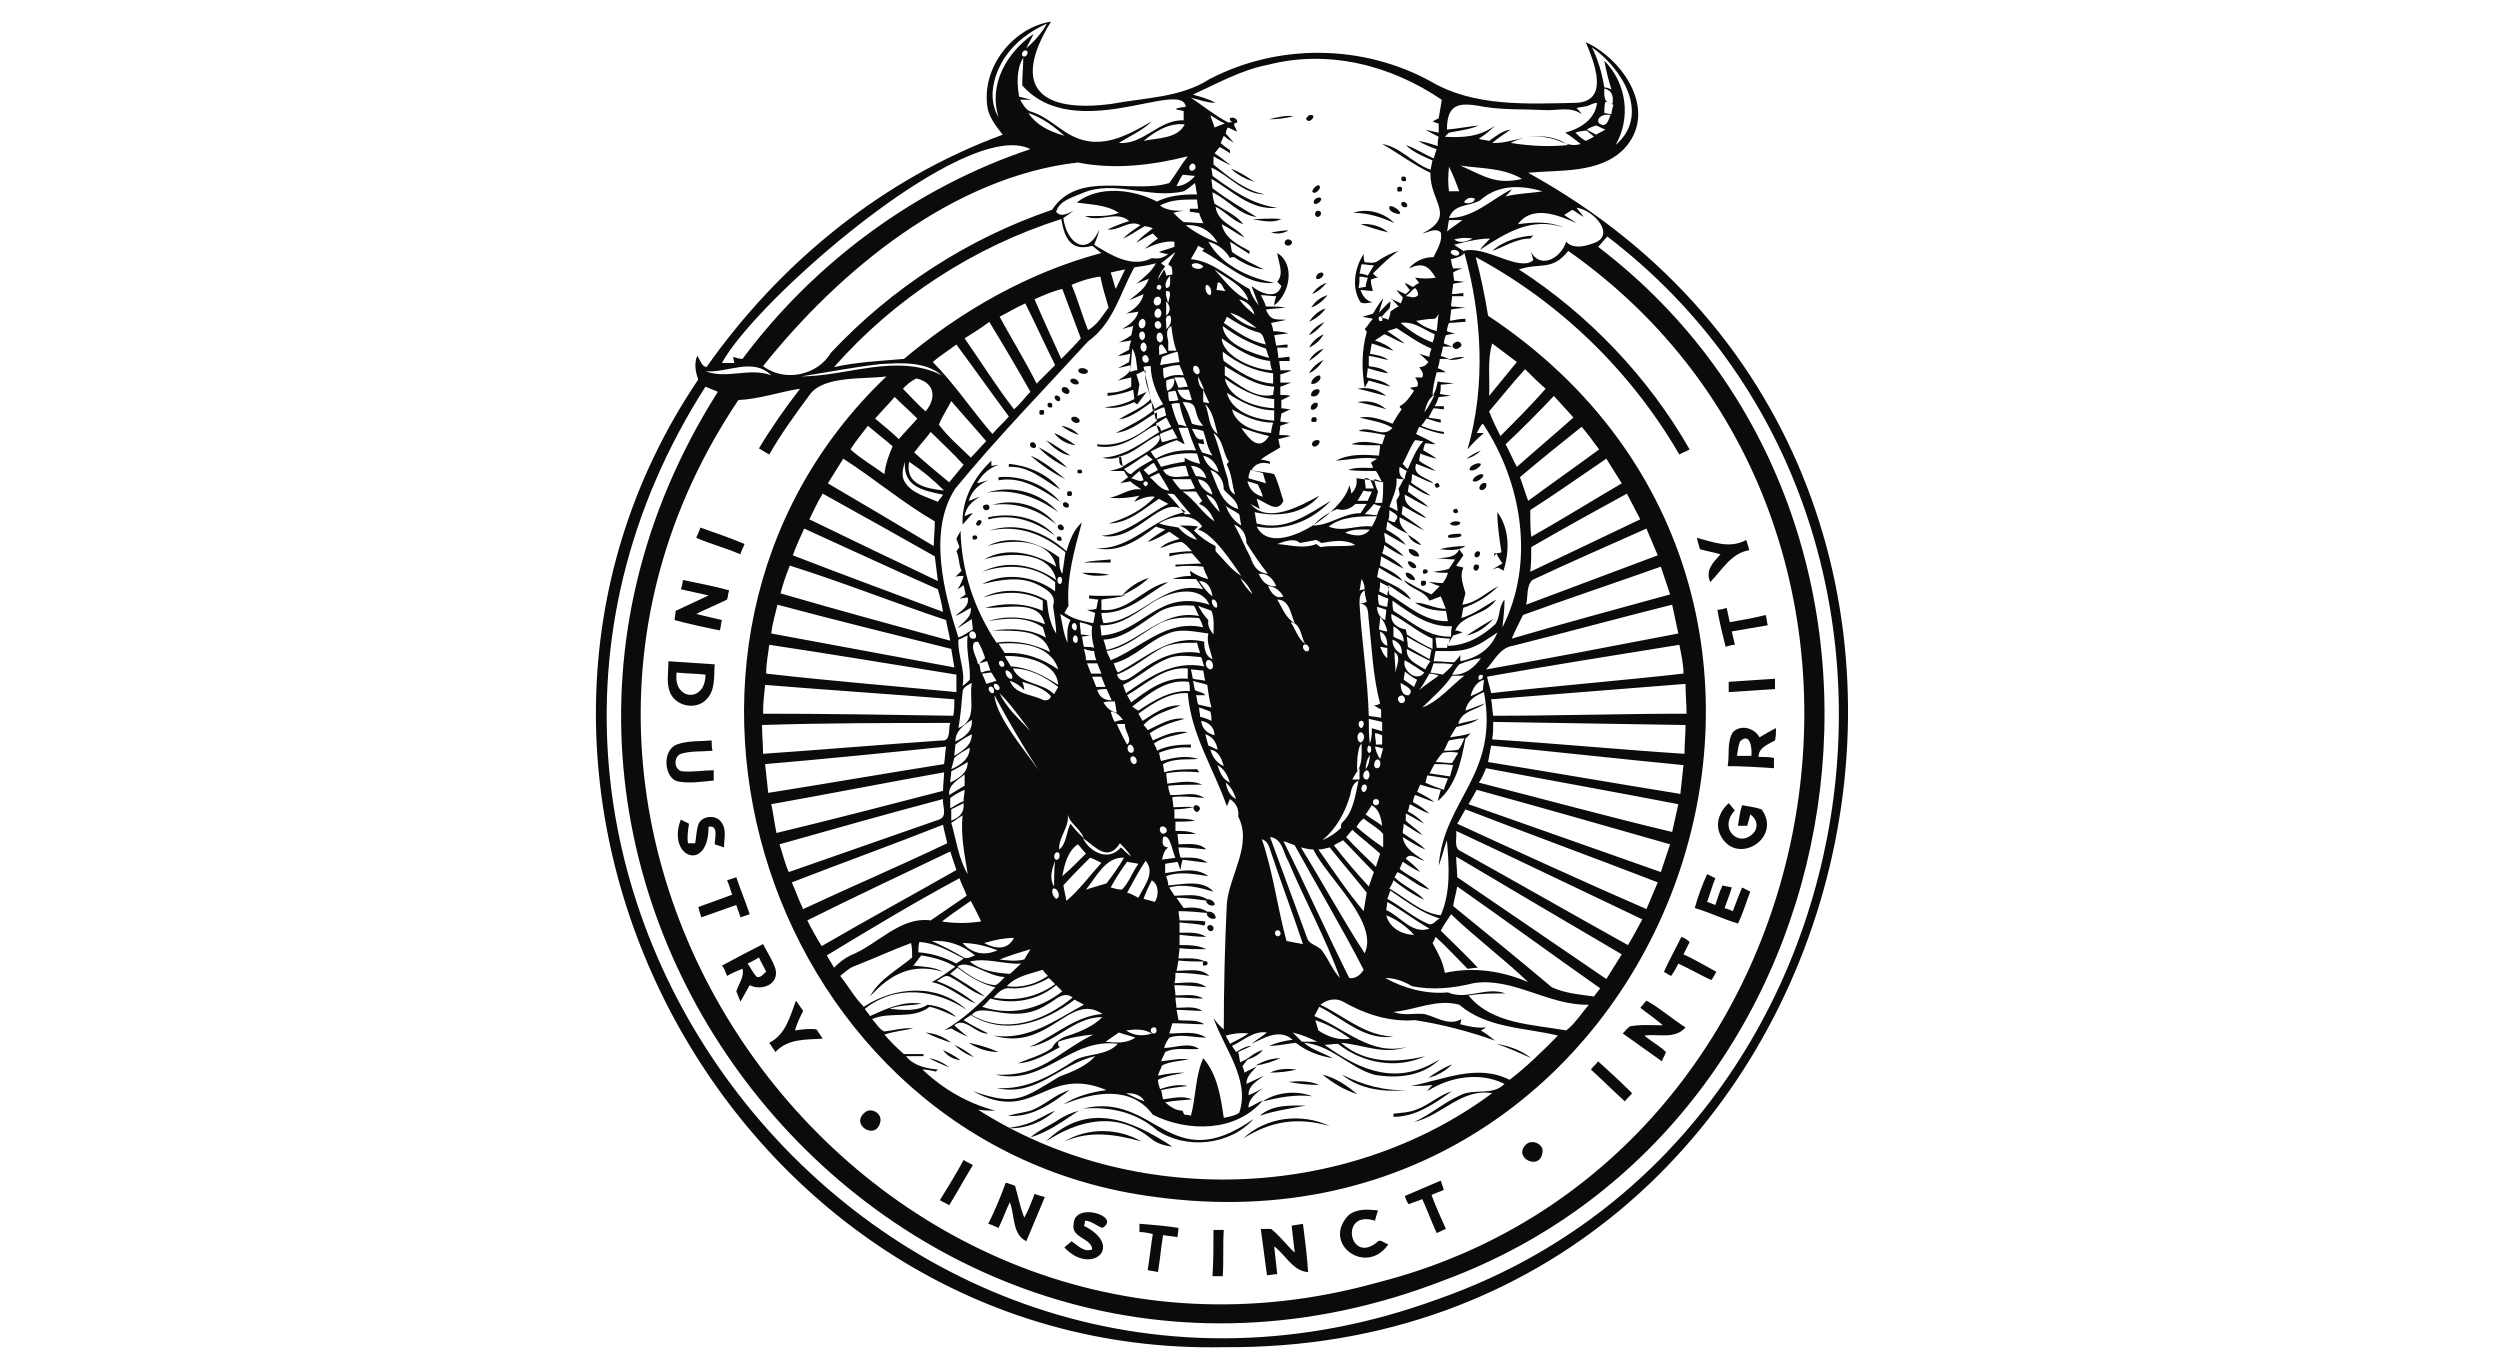 <?xml version="1.0" encoding="UTF-8"?> <svg xmlns="http://www.w3.org/2000/svg" xmlns:xlink="http://www.w3.org/1999/xlink" version="1.1" id="Layer_1" x="0px" y="0px" viewBox="0 0 243.1 132.9" style="enable-background:new 0 0 243.1 132.9;" xml:space="preserve"> <style type="text/css"> .st0{fill:#0C0B0B;} </style> <g> <path class="st0" d="M96,10.3c-0.5-3.8,2.5-7.6,6.2-8.2c-4,6.5-0.9,8.9,5.9,8c3.2-0.6,6.7-0.6,9.5-2.4c6.7-3.5,14.9-3.4,21.5,0.2 c4.2,2.5,9.4,2.2,14.1,2.1c3.4-0.1,1.8-4,1-5.9c3.7,1.7,7.1,6.8,3.7,10.4c-2.4,2.4-6.2,2-9.3,2.3c54.5,30.1,32.8,114.7-29.6,114.2 c-47.7,1-77.7-54.7-51.1-94.1c-0.3-0.8-0.4-1.6-0.1-2.3c0.3,0.4,0.4,1,0.9,1.1c7.1-10.1,17.1-18.3,28.8-22.6 C96.8,12.2,96.1,11.3,96,10.3z M97.7,5.6c-1.1,1.7-1.7,4-0.6,5.8c-1-3.2,0.8-6.3,3.4-8.1c-0.2,0.5-0.5,0.9-0.7,1.4 c0.8-0.7,1.5-1.5,2-2.4C100.2,3,98.7,4.1,97.7,5.6z M99.7,4.9c-0.3,0-0.5,0.6-0.1,0.6C99.9,5.5,100.1,4.9,99.7,4.9z M154.8,4.6 c0.6,1.2,1,2.6,1.2,3.9c0.2,0,0.5,0.1,0.7,0.2c-0.3-0.9-0.5-1.8-0.7-2.8c2.2,2.2,2.6,5.6,1.1,8.2C160.5,11.2,157.8,6.7,154.8,4.6z M99.1,9.4c0.4,0.1,0.8,0.2,1.2,0.3c-0.3,0-0.8,0-1.1,0c0.3,0.5,0.6,1.1,1.2,1.2c1.2,0.4,2.2,1.3,3.3,2c3,1.9,5.7,0.4,8.3-1.1 c-0.9,0.9-2.1,1.4-3.2,2.1c2.4,0.2,3.9-2.3,6.3-2.2c0-0.3,0-0.6,0-0.9c-0.3-0.1-0.6-0.1-0.8-0.2c0.2-0.1,0.7-0.2,1-0.2 c-0.3-2.8-10.8,3.7-15.9-2.1c0-0.9,0.1-1.8,0.1-2.7C98.8,6.8,98.9,8.2,99.1,9.4z M123.3,6.3c-2.6,0.5-4.9,1.8-7.3,2.9 c0.7,0.2,1.5,0.4,2.2,0.8c-0.8,0-1.6-0.3-2.4-0.5c1.2,0.8,2.3,1.7,3.6,2.4c0.2,0,0.5,0,0.7-0.1c0,0.1-0.1,0.3-0.1,0.4 c0.1,0.1,0.2,0.4,0.3,0.6c-0.3-0.1-0.6-0.3-0.9-0.4c-0.1,0.1-0.2,0.4-0.2,0.6c0.3,0.3,0.5,0.6,0.8,0.9c-0.3-0.2-0.7-0.4-1-0.7 c-0.1,0.2-0.2,0.5-0.3,0.7c0.3,0.3,0.6,0.5,0.9,0.7c0,0.1,0,0.2,0,0.3c-0.3-0.2-0.6-0.4-1-0.6c-0.1,0.1-0.3,0.4-0.5,0.6 c0.6,0.4,1.1,0.8,1.6,1.2c-0.6-0.3-1.2-0.6-1.7-0.9c0,0.2,0,0.6,0,0.8c1.5,1.2,3,2.5,5,2.9c-2.1,0-3.4-1.8-5.2-2.6 c0,0.2,0.1,0.6,0.1,0.8c1.9,1.4,3.9,2.8,6.3,3.1c-2.6,0.3-4.4-1.7-6.4-2.8c0,0.2,0.1,0.7,0.1,0.9c1.3,1,2.8,1.9,4.3,2.8 c-1.7-0.2-2.8-1.7-4.3-2.4c0,0.3,0.1,0.8,0.2,1.1c0.9,0.6,2.1,1.1,2.8,2c-1-0.3-1.7-1.2-2.7-1.7c0.2,1.6,2,1.9,2.8,3 c-0.8-0.4-1.4-0.9-2.2-1.3c0.3,1.4,1.6,2,2.7,2.6c0,0.1,0,0.3,0,0.3c-0.6-0.4-1.3-0.8-1.9-1.2c0.1,0.3,0.1,0.6,0.2,1 c1,0.7,2.1,1.2,3.1,1.7c-1-0.1-2-0.6-2.9-1.2c-0.1,0-0.3,0-0.4,0.1c-0.4-0.8-1.3-1.4-2.1-1.6c1.3,2.3,3.9,3.5,6.4,4 c-2.7,0.3-4.8-2-7-3.1c0,0,0.1-0.1,0.2-0.2c-0.2-0.1-0.4-0.2-0.6-0.3c-0.2,0.5-0.5,0.9-0.7,1.3c2.2,0.2,3.8,1.9,5.7,2.9 c0.2,0.6,0.5,1.1,0.9,1.6c-0.2-0.6-0.5-1.3-0.7-1.9c0.8,0.7,2.5,1.4,2.9,0c-0.1-0.1-0.3-0.3-0.4-0.4c0.7-0.8,0.1-1.9,0-2.8 c1.8,1.1,1.2,4-0.3,5.1c0-0.3,0.1-0.6,0.2-0.9c-0.5,0-1-0.1-1.5-0.1c0.2,0.4,0.4,0.7,0.5,1.1c0.6,0,1.3,0,1.9,0.1 c-0.6,0.1-1.3,0.1-1.9,0.2c0.5,1.2,1,0.9,2,1c-0.5,0.1-1,0.2-1.5,0.3c0.1,0.3,0.2,0.5,0.2,0.8c0.5,0,1,0.1,1.5,0.2 c-0.5,0.1-0.9,0.1-1.4,0.2c0.1,0.3,0.1,0.6,0.2,1c0.4,0,0.7-0.1,1.1-0.1l0,0.3c-0.3,0-0.8,0-1,0c0,0.2,0.1,0.7,0.1,1 c0.3,0,0.7-0.1,1.1-0.1c0,0.1,0,0.3,0,0.4c-0.3,0-0.7,0-1,0c0,0.3,0.1,0.6,0.1,0.9c0.3,0,0.8,0,1.1,0c-0.4,0.2-0.7,0.3-1.1,0.4 c0,0.2,0,0.6,0,0.8c0.4,0,0.8,0,1.1,0c-0.4,0.1-0.7,0.3-1.1,0.4c0,0.2,0,0.6,0,0.8c0.2,0,0.7,0,1,0.1c-0.3,0.1-0.6,0.3-0.9,0.4 c0,0.2,0,0.6,0,0.8c0.2,0,0.7,0.1,0.9,0.1c-0.3,0.1-0.6,0.3-0.9,0.4c0,0.2-0.1,0.6-0.1,0.8c0.3,0,0.6,0.1,0.9,0.1 c-0.3,0.1-0.6,0.2-0.9,0.3c0,0.2-0.1,0.6-0.1,0.9c0.3,0,0.8,0,1.1,0.1c-0.4,0.1-0.8,0.2-1.2,0.3c0.1,0.3,0.1,0.6,0.2,0.8 c-0.6,0.4-1.3,0.7-1.9,1.2c0.2,0,0.7,0.1,0.9,0.2c0,0.1,0,0.2,0,0.2c-0.7-0.2-1.4-0.1-1.8,0.6c0.7,0.2,1.5,0.2,2.2,0.4 c0.4,0.8,0.6,1.7,0.9,2.6c-0.6,1.3-1.7,0.1-2.6-0.2c0.1,0.3,0.2,0.7,0.3,1c-0.3-0.2-0.6-0.3-0.9-0.5c1.7,2,4.8,0.2,6.7-0.8 c-1.5,1.8-4.1,2.1-6.3,1.6c0.1,0.4,0.1,0.7,0.2,1.1c2.8,0.8,5-0.9,7.2-2.2c-1.9,2-4.5,3-7.2,2.5c1.6,3.3,8.5-1.4,9-4 c0.1,0.2,0.2,0.6,0.2,0.8c0.4-0.4,0.6-0.9,0.5-1.5c0.8,0.1,1.7,0.2,2.5,0.4c-0.2-0.4-0.4-0.8-0.6-1.1c-0.9,0-1.8,0-2.7-0.1 c0.7-0.3,1.6-0.2,2.4-0.2c0-0.1-0.1-0.4-0.2-0.5c0.1-0.1,0.5-0.3,0.6-0.4c-1.3-0.2-2.7,0.1-4,0.2c1.3-0.7,2.8-0.6,4.2-0.5 c0-0.3,0.1-0.7,0.1-1c-0.9,0-1.8,0-2.8-0.1c0.9-0.4,2-0.2,3,0c0.1-0.3,0.2-0.6,0.3-0.9c-0.9-0.2-1.7-0.3-2.6-0.4 c1.1-0.6,2.4,0.8,3.3-0.3c-1-0.6-2.1-0.7-3.2-1c1.1-0.2,2.2,0.2,3.2,0.6c0.3-0.5,0.6-1,0.9-1.4c-0.1-0.1-0.2-0.2-0.2-0.3 c0.6-0.3,1-0.9,1.4-1.5c-0.1-0.1-0.3-0.2-0.4-0.3c0.2,0,0.5-0.1,0.7-0.1c0.2-0.3,0-0.6-0.2-0.9c0.2,0,0.5,0,0.7,0 c0.2-0.4-0.1-0.7-0.3-1c0.4,0,0.7-0.2,0.9-0.5c-0.3-0.3-0.6-0.6-0.9-0.8c0.3,0.1,0.7,0.2,1,0.3c0-0.3,0.1-0.5,0.2-0.8 c-1.2-0.5-2.3-1.3-3.4-2c-0.2,0.1-0.7,0.2-0.9,0.3c0.6,0.4,1.2,0.8,1.7,1.2c-0.7-0.2-1.4-0.7-2-0.9c-0.3,0.2-0.6,0.4-0.9,0.6 c0.6,0.2,1.3,0.5,1.8,1c-0.7-0.2-1.4-0.5-2.1-0.7c-0.1,0.3-0.1,0.7-0.2,1c0.6,0.1,1.3,0.2,1.8,0.6c-0.6-0.1-1.2-0.3-1.9-0.4 c0,0.3,0,0.7,0,1c0.7,0.1,1.4,0.2,1.9,0.7c-0.7-0.1-1.3-0.3-2-0.5c0,0.2-0.1,0.7-0.1,0.9c0.8,0.2,1.7,0.3,2.3,0.9 c-0.7-0.2-1.4-0.4-2.1-0.6c-0.1,0.2-0.3,0.5-0.4,0.7c-0.3-1.8-0.3-3.6,0.2-5.4c0-0.1-0.1-0.2-0.2-0.3c0.3-0.3,0.5-0.7,0.8-1 c-0.3-0.1-0.6-0.1-1-0.2c0.3-0.1,0.7-0.2,1-0.3c0.3-0.5,0.6-1,1-1.5c-0.1,0.5-0.3,0.9-0.4,1.4c0.4-0.4,0.7-0.8,1.1-1.1 c0,0.2,0,0.5-0.1,0.7c-0.3,0.3-0.6,0.6-0.8,0.9c0.2,0,0.6,0.1,0.7,0.2c0.1-0.3,0.2-0.5,0.2-0.8c0.3-0.2,0.5-0.4,0.8-0.5 c-0.3-0.3-0.5-0.6-0.8-0.8c0.3,0.2,0.7,0.3,1,0.5c0.1-0.2,0.2-0.4,0.2-0.6c-0.2-0.2-0.4-0.4-0.6-0.7c0.3,0.1,0.6,0.3,0.9,0.4 c0.1-0.1,0.3-0.3,0.4-0.4c-0.2-0.2-0.4-0.5-0.5-0.7c0.3,0.1,0.5,0.3,0.8,0.4c0.1-0.1,0.4-0.3,0.6-0.4c-0.1-0.1-0.3-0.4-0.4-0.5 c0.7,0.1,1.4,0.1,2,0c-0.7-1.2-1.3-1.5-2.6-0.9c0.6-0.7,1.4-1.1,2.4-1.1c0.3-0.7,0.9-1.5,0.7-2.4c-0.5-0.5-1.2,0-1.8,0.1 c3.4-1.7,0.7-3.1,0.8-5.9c-1.7-0.8-3.1-1.9-4.7-2.8c1.8,0.3,3,1.9,4.7,2.5c0.1-0.3,0.1-0.6,0.2-0.9c-0.9-0.4-1.9-0.8-2.6-1.5 c0.9,0.3,1.8,0.9,2.7,1.3c0.1-0.2,0.2-0.7,0.3-0.9c-0.6-0.2-1.3-0.5-1.8-0.8c0.7,0.1,1.3,0.3,1.9,0.5c0-0.2,0-0.7,0.1-0.9 c-0.4-0.2-0.8-0.4-1.3-0.7c0.4,0.1,0.8,0.2,1.3,0.3c0-0.2,0-0.7,0-0.9c-0.1,0-0.4-0.1-0.6-0.2c0.2-0.1,0.4-0.2,0.6-0.3 c0.1-0.6,0.2-1.2,0.3-1.8C135.2,6.3,129.1,4.8,123.3,6.3z M156,8.6c0,0.7-0.1,1.4,0.8,1.5C156.9,9.4,156.8,8.8,156,8.6z M154.4,10.3c-0.4,0.1-0.7,0.1-1.1,0.2c0.1,0.1,0.4,0.4,0.5,0.6c-1.1-0.8-2.4-0.3-3.7-0.4c-1.9-0.1-3.8,0-5.7-0.3 c-2.2-0.4-3.7-0.6-3.7,2.2c1.1-0.1,2.1-0.3,3.1-0.4c-0.9,0.4-1.9,0.5-2.9,0.7c-0.1,0.1-0.3,0.3-0.4,0.4c1.8,0.1,3.4,0,4.9-1.1 c-0.5,0.5-1,0.9-1.6,1.3c0.3,0.1,0.6,0.1,1,0.2c0.7-0.5,1.3-1,2.1-1.1c-0.6,0.4-1.2,0.8-1.8,1.3c1.8,0.1,3.5-1,5.4-0.5 c1.1,0.1,2,1,3.2,0.6c-0.5-0.4-1-0.8-1.5-1.1c1.5-0.4,2.9-1.3,3.1-2.9C155.1,10,154.8,10.1,154.4,10.3z M156,11 c0.2,0,0.5,0.1,0.7,0.1c0-0.2,0.1-0.7,0.2-0.9c-0.2-0.1-0.6-0.3-0.8-0.3C156,10.3,156,10.7,156,11z M100,11 c0.8,1.2,2.1,1.8,3.5,2.2C102.5,12.3,101.3,11.4,100,11z M117.7,11.2c0.1,0.4,0.3,0.8,0.4,1.2c0.3-0.1,0.7-0.3,1-0.4 C118.6,11.8,118.2,11.5,117.7,11.2z M155.5,12c0.7,0.5,0.9-0.3,1.1-0.8C156.1,11,155.1,11.4,155.5,12z M111.2,13.7 c1.4-0.3,3.3-0.2,4-1.6C113.7,11.9,112.3,12.8,111.2,13.7z M154.3,12.6c0.3,0.2,0.6,0.3,0.9,0.5c0.3-0.2,0.6-0.3,0.9-0.5 c-0.3-0.1-0.6-0.3-0.9-0.4C154.9,12.3,154.6,12.4,154.3,12.6z M153.2,12.9c0.3,0.3,0.6,0.6,1,0.8c0.2-0.1,0.6-0.3,0.8-0.4 c-0.2-0.2-0.5-0.4-0.7-0.6C154,12.7,153.4,12.8,153.2,12.9z M146.9,13.9c1.9,0.3,3.8,0.4,5.6,0.2C150.9,13,148.6,13,146.9,13.9z M70.2,35.3c0.4,0,0.8,0,1.2,0c0-0.1-0.1-0.4-0.1-0.6c0.3,0.1,0.6,0.2,0.9,0.2c7-9.4,16.9-16.7,28-20.4 C93.9,11.3,73.4,29.3,70.2,35.3z M104.8,15.8c-12.1,1.4-23.1,10.4-30.6,19.8c2.1,1.6,5.3,0.9,6.6-1.3c5.9-6.3,13.3-11.1,21.5-13.9 c2.6-3.9,7.7-1.5,11.4-2.6c0.6-0.8,1.1-1.7,1.8-2.6C111.9,16.1,108.3,16.5,104.8,15.8z M116,15.9c-0.4,0-0.5,0.7-0.1,0.7 C116.3,16.6,116.4,16,116,15.9z M142,16.1c2.3,1,3.4,1.9,6,1.3C146.2,16.3,144,16.4,142,16.1z M140.9,18.6c0.3,0,0.7,0,1,0 c-0.3-0.8-0.6-1.6-1-2.4C140.8,17.1,140.8,17.9,140.9,18.6z M114.4,18.1c0.7,0,1.4-0.5,1.8-1c-0.4,0-0.8-0.1-1.2-0.1 C114.8,17.3,114.6,17.7,114.4,18.1z M143.9,19.5c-1.1,0.6-2.5,0.3-3,1.7c2.4,0,4.1-1.8,6.1-2.8c-0.1,0.2-0.4,0.5-0.6,0.7 c1.2-0.3,2.4-0.3,3.6-0.5C147.9,18,145.7,17.9,143.9,19.5z M105.2,18.8c-0.9,0.4-2.2,0.7-2.5,1.8c0.5,0.6,1.2,0.1,1.7-0.1 c-0.3,0.2-0.7,0.5-1,0.7c0.3,2.4,2.3,3.9,3.5,1.1c-0.1,0.5-0.3,1-0.5,1.5c1.6,1,3.7,2.3,5.6,1.3c0.6,0.1,1.1,0,1.6-0.4 c-0.2,0-0.7-0.1-0.9-0.2c0.5-0.2,1-0.3,1.5-0.5c0-0.1,0-0.4,0-0.5c-1-0.1-2,0.3-2.9,0.7c0.4-0.3,0.8-0.7,1.3-1 c-0.2-0.2-0.3-0.3-0.5-0.5c-0.6,0.3-1.1,0.6-1.6,0.9c0.5-0.6,1.1-1,1.6-1.4c-0.2-0.1-0.6-0.2-0.8-0.2c-0.7,0.4-1.4,0.9-2.1,1.2 c0.5-0.5,1.1-0.9,1.7-1.3c-1.1-0.6-2.1,0.6-3.2,0.4c0.7-0.3,1.4-0.6,2.1-0.8c-1.2-1.1-2.9,0.2-4.3-0.5c1.1,0,2.2,0.1,3.3-0.3 c-1.2-0.8-2.7-0.8-4.1-1c2.1-1.7,5.5-1.3,7.8-0.1c1.2-0.6,2.5-0.7,3.9-0.7c-0.1-0.4-0.1-0.7-0.2-1.1c-0.4,0.3-0.7,0.6-1.1,0.8 C111.7,19.4,108.4,17.4,105.2,18.8z M142.6,18.6 M142.6,19.4c-0.8,0.5,0.9,0.5,0.8-0.1C143.1,19.2,142.8,19.2,142.6,19.4z M112.8,20c0.7,0.5,1.6,0.5,2.4,0.5c-0.3,0-0.8,0.1-1.1,0.2c0.3,0.3,0.6,0.6,1,0.9c0.6,0,1.3,0.1,1.9,0.1c-0.1-0.3-0.3-0.6-0.4-1 c-0.3,0-0.6-0.1-0.9-0.1c0-0.1,0-0.2,0-0.3c0.2,0,0.6,0,0.8,0c0-0.2-0.1-0.7-0.1-0.9C115.1,19.4,113.8,19.4,112.8,20z M153.3,20.2 c0.2,0.3,0.5,0.6,0.7,0.9c-0.4-0.2-0.7-0.5-1.1-0.7c-0.3,0.2-0.5,0.3-0.8,0.5c0.4,0.3,0.8,0.5,1.2,0.8c-1.8-0.8-4.3-1.8-5.7,0.1 c1.5-0.2,3-0.3,4.4,0.3c-3.1-1-5.5,0.5-8.1,2.2c0.3-0.4,0.6-0.7,1-1.1c-1.2,0-2.3,0.3-3.5,0.6c0.3,0.2,0.6,0.4,0.9,0.6 c2.1-0.6,5.4,2.1,6.8,0.9c-0.1-0.4-0.2-0.8-0.4-1.2c0.8,2.2,3,1.2,3.6-0.6c0.6,0.7,1.7,0.5,2.5,0.2C157.3,23,155,20.4,153.3,20.2z M81.1,35.7c2.2-0.5,4.5-0.6,6.8-0.8c5.6-4.7,12.1-8.4,19.2-10.3c-0.3-0.2-0.6-0.5-0.9-0.7c-2.1,0.6-2.7-0.8-3-2.6 C94.7,24,87,29,81.1,35.7z M140.9,21.4c-0.1,0.4-0.1,0.8-0.2,1.1c0.5-0.4,1-0.7,1.5-1.1C141.8,21.4,141.2,21.4,140.9,21.4z M115.3,21.9c0.9,0.7,2,1.3,3.1,1.7C117.7,22.4,116.6,21.8,115.3,21.9z M141.4,23.3c0.6,0.4,1.2,0.2,1.8-0.1 C142.6,23.1,142,23.1,141.4,23.3z M156.3,23c-0.3,0.3-0.6,0.7-0.9,1c35.3,26.9,26.6,85.1-15,100.5C87.6,145,39.5,86,69.8,38.1 c-0.4-0.2-0.8-0.3-1.2-0.5C37.8,85.8,86.3,146,139.9,126.3C183.2,111.1,192.8,50.9,156.3,23z M141.1,23.3 M141.1,24.4 c-0.2,0.4,0.8,0.7,0.8,0.2C141.8,24.3,141.3,24.2,141.1,24.4z M152.5,24.4c-1.6,2-2.7,1.1-4.8,1.8c6.8,4.4,12.6,10.5,16.6,17.5 c-0.3,0.2-0.7,0.3-1,0.5c-4.7-8.1-11.6-14.8-19.8-19.2c0.5,1.9,0.9,3.8,1.2,5.7c41.6,27.6,17.2,92.4-32.3,85.7 c-37.8-4.8-53.7-53.6-26.2-79.8c-2.1,0.3-6-0.1-7.4,1.7c-1.4,1.9-2.8,3.8-4,5.9c-0.3-0.2-0.7-0.4-1-0.6c1.2-2,2.6-4,4-5.8 c-2,0.3-3.9,1-6,1.1C43,81.8,84.3,138.6,134,124.7C179.1,113.2,190.6,51.2,152.5,24.4z M112.9,25.6c0.1,0.1,0.3,0.2,0.4,0.3 c-0.3,0.4-0.6,0.8-0.7,1.3c0.2-0.3,0.4-0.7,0.6-1c0.1,0.2,0.2,0.5,0.2,0.6c0.1,0,0.4-0.1,0.6-0.1c0-0.3,0-0.5-0.1-0.8 c-0.1,0-0.2-0.1-0.3-0.2c0.2-0.4,0.5-0.8,0.7-1.2C113.8,24.9,113.4,25.2,112.9,25.6z M141.1,25.2c0,0.2,0.1,0.7,0.2,0.9 c0.2,0,0.7,0,0.9,0c-0.3,0.1-0.6,0.2-0.9,0.4c0,0.2,0.1,0.6,0.1,0.8c0.3,0,0.7,0.1,1,0.1c-0.4,0.1-0.7,0.1-1.1,0.2 c0,0.3-0.1,0.6-0.1,1c0.4,0,0.8-0.1,1.1-0.1l0,0.3c-0.4,0-0.7,0-1.1,0c0,0.3-0.1,0.7-0.1,1c0.5,0,0.9,0.1,1.4,0.1 c-0.5,0.1-1,0.1-1.4,0.2c0,0.4-0.1,0.7-0.1,1.1c0.5-0.1,1-0.2,1.5-0.2c0,0.1,0,0.2,0,0.3c-0.5,0-1.1,0.1-1.6,0.1 c-0.1,0.2-0.2,0.6-0.2,0.8c0.2,0.1,0.6,0.2,0.8,0.2c-0.3,0.1-0.6,0.1-0.9,0.2c-0.1,0.2-0.2,0.6-0.2,0.8c0.3,0.1,0.5,0.2,0.8,0.3 c-0.2,0-0.7,0-0.9,0c0,0.2-0.1,0.6-0.2,0.9c0.3,0.1,0.5,0.2,0.8,0.3c-0.2,0-0.7,0-0.9,0c0,0.2-0.1,0.7-0.2,0.9 c0.3,0.1,0.5,0.2,0.8,0.4c-0.2,0-0.7,0-0.9,0c-0.2,0.8-0.4,1.5-0.4,2.3c0.3-0.4,0.4-0.9,0.5-1.4c0.5,0.1,1.1,0.1,1.6,0.2 c-0.4,0-0.9,0.1-1.3,0.1c0,0.2,0,0.7-0.1,0.9c0.4,0.1,0.7,0.1,1.1,0.2c-0.4,0-0.8,0.1-1.2,0.1c-0.1,0.3-0.2,0.6-0.4,0.9 c0.2,0,0.7,0,0.9,0c0,0.1,0,0.2,0,0.3c-0.3,0-0.7-0.1-1-0.1c-0.2,0.3-0.3,0.6-0.5,0.9c0.4,0.1,0.8,0.1,1.2,0.2c0,0.1,0,0.2,0,0.3 c-0.5-0.1-1-0.3-1.4-0.4c-0.1,0.2-0.4,0.6-0.5,0.7c0.7,0.3,1.4,0.5,2.2,0.6c0,0.1,0,0.2,0,0.2c-0.8-0.1-1.6-0.4-2.4-0.7 c-0.1,0.2-0.2,0.5-0.3,0.7c0.6,0.3,1.3,0.6,1.9,1c-0.4,0-0.7-0.1-1-0.1c-0.1,0.2-0.2,0.5-0.2,0.7c0.4,0.2,0.9,0.5,1.3,0.8 c-0.5-0.1-1.1-0.3-1.6-0.5c0,0.2-0.1,0.5-0.1,0.7c0.5,0.4,1.1,0.6,1.6,1c-0.7-0.2-1.3-0.5-1.9-0.7c-0.4,1.2,1.1,1.3,1.7,1.9 c-0.7-0.2-1.4-0.6-2.1-0.9c0,0.2,0,0.6-0.1,0.8c0.6,0.5,1.3,0.8,1.9,1.3c-0.8-0.2-1.4-0.7-2.1-1.1c0,0.2-0.1,0.6-0.1,0.7 c0.6,0.5,1.4,0.9,2,1.5c-0.8-0.3-1.5-0.8-2.3-1.2c-0.1,1.3,1.4,1.5,2.1,2.3c-0.8-0.3-1.5-0.8-2.3-1.2c0,0.2-0.1,0.6-0.1,0.8 c0.7,0.5,1.5,1,2.2,1.6c-0.8-0.4-1.6-0.9-2.4-1.3c-0.1,0.7,0.4,1.2,0.8,1.6c-0.7-0.3-1.4-0.7-2-1.2c0,0.2-0.1,0.6-0.1,0.8 c0.7,0.4,1.4,0.8,1.9,1.5c-0.7-0.4-1.4-0.8-2.1-1.2c0,0.2,0.1,0.7,0.1,0.9c0.6,0.4,1.3,0.8,1.8,1.4c-0.7-0.3-1.3-0.7-1.9-1.1 c0,0.2-0.1,0.6-0.2,0.8c0.8,0.4,1.5,0.8,2.1,1.5c-0.7-0.3-1.4-0.8-2.2-1.2c0,0.2-0.1,0.7-0.1,0.9c0.8,0.4,1.7,0.8,2.2,1.5 c-0.8-0.4-1.5-0.8-2.3-1.3c-0.1,0.3-0.1,0.6-0.2,0.9c1.1,0.6,2.7,1.1,3.3,2.2c-0.8-0.4-1.5-1-2.2-1.4c0,0.3,0,0.6,0.1,0.9 c1.8,1.1,3.5,2.7,5.7,2.6c-0.1-0.3-0.1-0.7-0.2-1c-1.1,0-2.1-0.2-3-0.8c1,0,1.9,0.6,3,0.6c-0.2-0.4-0.3-0.8-0.5-1.2 c-0.4,0.1-0.7,0.3-1.1,0.4c-0.5-1-1.9-1.1-2.5-2c0.9,0.5,1.7,1,2.7,1.4c0.3-0.3,0.6-0.6,0.8-0.8c-0.4-0.1-0.7-0.3-1.1-0.4 c0.5,0,0.9,0.1,1.4,0.1c0.2-0.3,0.4-0.6,0.5-1c-0.5,0-0.9,0-1.4-0.1c0.5-0.1,1-0.1,1.5-0.3c0.2-0.3,0.4-0.6,0.6-0.9 c-0.6,0-1.2-0.1-1.8-0.1c0.8-0.1,1.8,0,2.2-0.9c0.1,0.2,0.3,0.4,0.4,0.6c-0.2,0.3-0.5,0.7-0.7,1c0.2,0.1,0.5,0.1,0.7,0.2 c-0.4,0.8,0,1.7,0.2,2.5c-0.1,0.4-0.2,0.7-0.3,1.1c1.4-0.2,2.3-1.2,3.5-1.8c-1,1-2.2,1.7-3.4,2.1c-0.1,0.3-0.1,0.7-0.2,1 c1.3-0.4,2.3-1.2,3.4-1.8c-1.1,1.6-3.3,1.4-4,3c0.2,0,0.5,0.1,0.7,0.2c-0.3,0.1-0.6,0.2-0.9,0.3c-0.2,0.3-0.4,0.7-0.6,1 c1.8,0,3.4-0.9,4.7-2.1c0.5-0.7,0.3-1.7,0.9-2.4c0,0.9-0.1,1.8-0.2,2.7c3.2-6.3,1.9-14.1-1.9-19.8c-0.3,0.2-0.4,0.6-0.6,0.9 c0.2,0,0.5,0,0.7,0c-0.6,0.5-1.1,1-1.6,1.6c1.8-6.2,1.4-13-0.3-19.1C142.2,24.9,141.6,25.1,141.1,25.2z M115.9,25.7 c-0.1,0.5,1,0.6,1.1,0.2C116.7,25.6,116.2,25.5,115.9,25.7z M110.3,26c-1.4,2.5-2,5.4-4.5,7.2c-4.3,4.7-8.8,9.3-12.9,14.3 c-2.7,4.1-1.1,10.2,0.3,14.5c0.5-0.2,0.9-0.5,1.4-0.8c0-0.2-0.1-0.7-0.1-1c-0.5,0.3-0.9,0.6-1.4,0.9c0.5-0.6,1.4-1,1.3-2 c-0.5,0.3-1,0.6-1.5,0.8c0.5-0.5,1.4-0.9,1.2-1.8c-0.3,0-0.5,0.1-0.8,0.1c0.2-0.1,0.5-0.3,0.6-0.4c-0.1-0.3-0.1-0.6-0.2-0.9 c-0.1,0.1-0.4,0.3-0.6,0.4c0.3-0.4,0.5-0.9,0.6-1.3c-0.2,0-0.6,0-0.8,0.1c0.2-0.2,0.4-0.4,0.6-0.6c-0.3-0.6-0.2-1.3-0.5-1.9 c0.1-0.1,0.2-0.3,0.3-0.4c-0.1-0.3-0.2-0.5-0.3-0.8c0.1-0.3,0.3-0.5,0.4-0.8c0.1,3.9,1.3,7.6,3.5,10.9c1.8-0.3,3.6,0.1,5.2,0.9 c-0.7-2.4-3.6-2-5.6-2.1c1.8-0.2,3.6-0.2,5.2,0.7c-0.1-0.4-0.2-0.7-0.3-1c-1.6-1.1-3.6-0.9-5.3-0.6c1.8-0.6,3.8-0.4,5.5,0.3 c-0.5-2.5-3.9-1.5-5.8-1.6c1.8-0.5,3.8-0.5,5.6,0.3c0-0.2,0-0.7,0-1c-1.8-1-3.9-0.9-5.8-0.3c1.9-1,4.4-0.8,6.2,0.3 c0.1,1.1,0.3,2.3,0.9,3.2c0-0.9-0.2-1.8-0.3-2.7c0.4-1.1-0.8-1.7-1.6-2.1c-1.7-0.8-3.6-0.4-5.3,0c2.2-1.2,5.1-0.8,7.1,0.7 c0-0.2,0-0.7,0-0.9c-2-1.7-4.7-1.8-7.1-1c2.4-1.2,5.1-0.7,7.2,0.8c-0.6-2.9-4.8-2.7-7-2c2.2-1.3,5-0.6,7,0.7 c-0.6-2.8-4.5-2.7-6.7-2c2.3-1.2,5-0.4,7,1.1c0,0.6,0,1.2,0.3,1.6c0.1-0.7,0.2-1.4,0.3-2.1c-2.2-1.8-4.6-2.7-7.4-2.1 c2.7-0.9,5.4,0.1,7.5,2c0.3-1,0.7-2.1,1.5-2.8c-0.7,2.6-1.5,5.3-1.3,8.1c-0.1,0.2-0.3,0.5-0.4,0.7c0.8,0.6,1.8,0.8,2.8,1 c0.1-0.3,0.1-0.6,0.2-1c-0.3-0.1-0.6-0.2-0.8-0.3c0.2,0,0.7,0,0.9-0.1c0.1-0.3,0.1-0.6,0.2-0.9c-0.3,0-0.6-0.1-0.9-0.1 c0-0.1,0-0.2,0-0.3c1.2,0.1,2.4,0,3.6,0c-0.8,0.2-1.6,0.3-2.4,0.4c0,0.2,0,0.7,0,1c2.6,0.3,4.2-2.3,6.5-2.7c-2.1,1.2-4,3.1-6.5,3 c0,0.3,0.1,0.7,0.2,1c3.6-0.2,5.8-4.2,9.7-3.3c-0.2-0.3-0.5-0.7-0.7-1c-0.8,0-1.5,0-2.3,0c0.6-0.2,1.2-0.3,1.8-0.3 c0-0.1-0.1-0.4-0.1-0.5c0.6,0.4,1.2,0.7,1.8,0.8c-0.2-0.4-0.4-0.8-0.5-1.2c-0.9-0.1-1.8-0.1-2.7,0l0-0.2c0.8,0,1.7-0.1,2.5-0.1 c-0.3-0.3-0.6-0.7-0.9-1c-0.7,0-1.5,0.1-2.2,0.3l0-0.3c0.7-0.1,1.5-0.2,2.2-0.2c-0.3-0.3-0.6-0.7-1-0.9c-0.7,0-1.4,0.4-2.1,0.6 c0.5-0.5,1.2-0.7,1.9-0.9c-0.3-0.2-0.7-0.5-1-0.7c-0.7,0.4-1.4,0.8-2.1,1c0.5-0.5,1.1-0.8,1.7-1.2c-0.2-0.1-0.7-0.2-0.9-0.3 c-1.7,1.3-3.6,2.6-5.8,2.1c3.4,0.2,5.5-3,8.7-3.5c-2.3-2.1-4.6,3-8.2,2.3c2.6-0.2,4.3-2,6.5-3.1c-0.3-0.2-0.6-0.3-0.9-0.5 c-1.5,1-3,2.4-4.9,2.4c1.7-0.5,3.3-1.3,4.5-2.6c-0.7-0.1-1.4,0.2-2,0.5c0.1-0.2,0.4-0.5,0.5-0.6c-0.9,0.2-1.9,0.3-2.9,0.2 c1.1-0.2,2-1,3.1-0.8c-0.4-0.3-0.8-0.5-1.1-0.8c-0.3,0.1-0.7,0.1-1,0.2c0.3-0.2,0.5-0.4,0.8-0.6c-0.1-0.1-0.3-0.4-0.4-0.6 c-0.5,0-0.9,0-1.4,0c0.4-0.1,0.8-0.2,1.3-0.4c-0.1-0.3-0.1-0.6-0.2-1c-0.6,0.2-1.2,0.3-1.8,0.1c2.2-0.1,3.9-1.5,5.7-2.6 c-0.4-1.9-2.6,2.1-6.2,1.5c0-0.1,0-0.2,0-0.2c2.2,0.3,4.2-0.9,5.8-2.3c0-0.2,0-0.6,0-0.8c-1.3,0.7-2.4,1.8-4,2 c1.3-0.7,2.6-1.3,3.8-2.3c-0.1-0.2-0.2-0.5-0.3-0.7c-1,0.7-2,1.5-3.2,1.7c1-0.7,2.3-1.1,3.1-2c-0.2-1-0.7-1.8-0.5-2.8 c-0.3,0.1-0.6,0.3-0.9,0.4c0.1,0.3,0.2,0.6,0.3,1c-0.1,0.4-0.1,0.7-0.2,1.1c0.2-0.1,0.7-0.3,0.9-0.4c-0.3,0.4-0.6,0.8-0.9,1.2 c-0.1,0-0.2-0.1-0.3-0.2c-0.9,0.4-1.9,0.7-2.9,0.5c1-0.1,2-0.3,2.9-0.8c0-0.2-0.1-0.7-0.1-0.9c-0.8,0.3-1.6,0.5-2.5,0.6 c0-0.1,0-0.2,0-0.3c0.8,0,1.6-0.2,2.3-0.6c0-0.3,0-0.6,0-0.9c-0.4,0.1-0.9,0.2-1.3,0.3c0.6-0.4,1.3-0.7,1.3-1.5 c-0.4,0.1-0.9,0.2-1.3,0.3c0.4-0.2,0.7-0.4,1.1-0.6c0-0.3,0.1-0.6,0.1-0.8c-0.4,0.1-0.8,0.2-1.2,0.2c0.4-0.2,0.7-0.4,1.1-0.6 c0-0.3,0.1-0.6,0.2-0.9c-0.4,0.1-0.8,0.1-1.2,0.2c0.4-0.2,0.8-0.4,1.2-0.7c0.1-0.3,0.1-0.6,0.2-0.9c-0.4,0.1-0.8,0.2-1.1,0.3 c0.7-0.4,1.4-0.9,1.6-1.7c-0.4,0.1-0.8,0.1-1.2,0.2c0.8-0.4,1.5-1,1.7-1.9c-0.5,0.2-0.9,0.4-1.4,0.6c0.7-0.6,1.6-1.1,1.9-2.1 c-0.4,0.2-0.8,0.3-1.2,0.5c0.7-0.6,1.5-1.2,1.9-2C111.3,25.9,110.8,25.9,110.3,26z M108,26.5c0.2,0.5,0.3,1.1,0.5,1.6 c0.3-0.6,0.6-1.3,0.9-1.9C108.9,26.3,108.4,26.4,108,26.5z M118.1,26.2c1,1.1,1.9,2.4,3.3,3C120.9,27.7,119.3,27.1,118.1,26.2z M104.2,27.7c0.6,1.4,1,2.9,1.6,4.4c0.9-0.5,1.4-1.4,2-2.2c-0.3-1-0.6-2-0.8-3C106.1,27,105.1,27.3,104.2,27.7z M113.4,28 c0.6,0,0.3-0.9,0.4-1.2C113.5,27.1,113.2,27.6,113.4,28z M139.6,27.1 M112.6,27.7c-0.2,0.3-0.2,0.4,0.2,0.5 C113,27.9,113,27.7,112.6,27.7z M117.3,27.7c-0.2,0.3,0,1,0.4,1C117.9,28.4,117.7,27.7,117.3,27.7z M118.4,27.5 c0,0.2-0.1,0.5-0.1,0.7c0.2,0,0.7,0.1,0.9,0.1C118.9,28.1,118.8,27.3,118.4,27.5z M100.6,29.1c0.8,1.9,1.7,3.8,2.6,5.8 c0.6-0.6,1.3-1.3,1.9-2c-0.6-1.6-1.2-3.2-1.8-4.8C102.4,28.3,101.5,28.7,100.6,29.1z M136.7,28.8c0.4,0,0.8,0.3,1.2-0.1 c0-0.3-0.1-0.5-0.3-0.7C137.2,28.3,137,28.6,136.7,28.8z M113.4,28.3c-0.1,0.4,0.1,0.8,0.2,1.2C113.6,29.2,114.1,28.2,113.4,28.3z M112.4,28.9c-0.3,0.2-0.3,0.8,0.1,0.8C113.1,29.7,113,28.6,112.4,28.9z M120.5,29.1c0.4,0.6,0.9,1,1.5,1.5 C121.8,29.8,121.2,29.3,120.5,29.1z M113.4,29.3c0,0.5,0,0.9,0,1.4C113.9,30.3,113.8,29.7,113.4,29.3z M97.2,30.8 c1.2,2.2,2.5,4.3,3.6,6.5c0.6-0.6,1.2-1.2,1.8-1.8c-1-2-1.9-4-2.9-6C98.8,29.9,98,30.4,97.2,30.8z M112.6,30.9c0.4,0,0.5-0.8,0-0.9 C112.2,30.1,112.1,30.9,112.6,30.9z M119.6,30.4c0.7,0.7,1.6,1.3,2.6,1.5C121.4,31.3,120.6,30.7,119.6,30.4z M139.5,31 c-0.6,0-1.2,0.1-1.8,0.2c0.6,0.5,1.3,0.8,2,1c0.1-0.6,0.1-1.1,0.2-1.7C139.8,30.7,139.7,30.9,139.5,31z M113.4,32 c0.4-0.3,0.6-0.8,0.4-1.3C113.1,30.6,113.5,31.5,113.4,32z M119.3,30.8c-0.1,0.2-0.2,0.5-0.3,0.6c1.3,0.9,2.6,1.8,4.1,2.1 c-0.2-0.4-0.2-1.1-0.8-1.2C121.2,32,120.3,31.4,119.3,30.8z M134.1,30.8c-0.1,0.3,0,0.5,0.3,0.4C134.5,30.8,134.4,30.7,134.1,30.8z M110.9,31.9c0.5,0.2,0.7-0.8,0.2-0.9C110.7,31.1,110.6,31.7,110.9,31.9z M112.4,31.3c-0.3,0.2,0,0.9,0.4,0.6 C113.1,31.7,112.8,31,112.4,31.3z M93.8,32.9c1.6,2.3,3.1,4.7,4.8,6.9c0.6-0.5,1-1.1,1.6-1.7c-1.3-2.3-2.6-4.5-4-6.8 C95.4,31.9,94.6,32.4,93.8,32.9z M136.2,31.4c0.9,0.8,2,1.5,3.1,1.9c0.1-0.2,0.2-0.6,0.2-0.8C138.5,32.1,137.5,31.2,136.2,31.4z M113.6,33.2c0,0.2,0,0.7,0,0.9c0.2,0,0.6,0,0.8,0c-0.3-0.8-0.4-1.6-0.5-2.4C113.3,32,113.5,32.7,113.6,33.2z M118.9,31.7 c0.1,1.8,3,2.7,4.5,3.1c-0.1-0.3-0.2-0.6-0.3-0.9C121.6,33.4,120.2,32.7,118.9,31.7z M110.9,32.3c-0.3,0.2,0,1,0.3,0.7 C111.5,32.8,111.3,32,110.9,32.3z M112.6,32.4c-0.2,0.2-0.2,0.8,0.2,0.9C113.3,33.2,113.1,32.1,112.6,32.4z M118.8,32.9 c0.1,1.8,3.3,3.1,4.9,3.1c-0.1-0.2-0.2-0.7-0.2-0.9C121.7,34.9,120.2,33.9,118.8,32.9z M111.2,33.3c-0.4,0.1-0.4,0.8,0,0.9 C111.6,34.2,111.6,33.4,111.2,33.3z M112.7,34.5c0.2,0,0.6-0.2,0.8-0.2c-0.1-0.3-0.3-0.5-0.5-0.8C112.5,33.5,112.8,34.1,112.7,34.5 z M90.7,35.2c2.1,2.1,3.8,4.7,5.8,7c0.5-0.6,1.1-1.1,1.6-1.7c-1.7-2.3-3.4-4.7-5.1-7C92.2,34.1,91.4,34.6,90.7,35.2z M144.8,38.5 c0.9-1.1,1.8-2.2,2.7-3.3c-0.8-0.6-1.6-1.2-2.4-1.8C144.6,35.1,144.9,36.8,144.8,38.5z M109.9,36.2c0.2-0.1,0.4-0.2,0.7-0.2 c-0.1-0.7-0.1-1.5-0.5-2.1C110,34.7,110,35.5,109.9,36.2z M113,34.7c-0.1,0.3-0.1,0.5-0.2,0.8c0.6-0.1,1.2-0.2,1.9-0.3 c-0.1-0.3-0.1-0.7-0.2-1C114,34.3,113.5,34.5,113,34.7z M118.9,34.2c0,0.3,0,0.6,0.1,0.9c1.4,1,3,2.1,4.8,2.2c0-0.3,0-0.7,0-1 C121.9,36.1,120.3,35.3,118.9,34.2z M111.2,34.6c-0.3,0.2,0,0.9,0.4,0.6C111.9,35,111.5,34.3,111.2,34.6z M85.6,35.4 c-2.6,0.3-5.1,0.8-7.7,1.2c4.5,0,9.3-2.3,13.7-0.1C89.9,35.1,87.6,35.3,85.6,35.4z M68.6,36.1c2.1,0.8,4.3-0.4,6.4,0.4 C73.2,34.7,70.7,36.3,68.6,36.1z M111.2,35.7c0.3,1.4,0.7,2.8,0.9,4.2c0.3-0.2,0.6-0.4,1-0.6c-0.7-1.1-1.2-2.5-1.2-3.7 C111.7,35.6,111.3,35.6,111.2,35.7z M113.1,35.8c0,0.3,0,0.7,0.1,1c0.6-0.3,1.2-0.4,1.9-0.3c-0.1-0.4-0.3-0.7-0.4-1 C114.2,35.5,113.7,35.6,113.1,35.8z M116.1,35.6c-0.2,0.3,0,0.7,0.3,0.8C116.9,36.4,116.6,35.4,116.1,35.6z M119.1,35.6 c0,0.2,0,0.7,0,0.9c1.4,0.9,2.9,2.3,4.7,1.9c0-0.2,0.1-0.6,0.1-0.8C122.1,37.5,120.6,36.5,119.1,35.6z M144.8,40 c0.3,0.8,0.7,1.6,1.1,2.4c1.5-1.5,3-3,4.4-4.6c-0.7-0.6-1.4-1.3-2-1.9C147.1,37.2,146,38.6,144.8,40z M87.8,37.8 c0.7,0.7,1.4,1.5,2.2,2.2c1.1-1.3,0.9-2.8-0.9-3.2C88.5,37.1,88.2,37.4,87.8,37.8z M114.2,36.7c0.1,0.3,0.3,0.7,0.4,1 c0.3,0,0.6-0.1,0.9-0.1c-0.1-0.3-0.2-0.6-0.4-0.9C114.9,36.7,114.5,36.7,114.2,36.7z M117.1,37.9c-0.2-0.5-0.4-0.9-0.6-1.3 C116.5,37.1,116.6,37.7,117.1,37.9z M113.4,37c0,0.3,0,0.7,0.1,1c0.6-0.2,0.7-0.7,0.7-1.2C114,36.8,113.6,36.9,113.4,37z M119.1,36.8c0.4,2,3,2.8,4.8,2.9c0-0.2,0-0.7,0-0.9C122.1,38.7,120.5,37.8,119.1,36.8z M113.6,38.1c0,0.3,0,0.6,0.1,0.9 c0.3,0,0.6,0,0.9-0.1c-0.1-0.2-0.2-0.7-0.3-0.9C114.1,38,113.8,38.1,113.6,38.1z M114.5,37.9c0.2,0.6,0.6,1.1,1.4,1 c-0.1-0.3-0.2-0.7-0.3-1C115.2,37.9,114.9,37.9,114.5,37.9z M117,39.1c0.1,0,0.4,0.1,0.6,0.1c-0.2-0.4-0.4-0.9-0.6-1.3 C117,38.3,117,38.7,117,39.1z M119.3,38.2c0.5,1.9,2.8,2.6,4.6,2.7c0-0.2,0-0.7,0-1C122.2,39.9,120.7,39.1,119.3,38.2z M138.5,40.1 c0.4-0.5,0.7-1.1,1-1.7C138.9,38.7,138.7,39.4,138.5,40.1z M85.1,40.7c0.8,0.7,1.6,1.3,2.3,2c0.6-0.7,1.2-1.3,1.8-2 c-0.7-0.7-1.5-1.4-2.2-2.1C86.4,39.3,85.7,40,85.1,40.7z M146.4,43.2c0.4,0.7,0.7,1.5,1.1,2.2c1.8-1.6,3.7-3.2,5.5-4.8 c-0.6-0.7-1.3-1.4-1.9-2.1C149.6,40.1,148,41.7,146.4,43.2z M92.5,39c-0.4,0.8-0.9,1.5-1.2,2.3c0.9,1.2,2.1,2.2,3.1,3.2 c0.5-0.5,1-1.1,1.5-1.6C94.8,41.6,93.6,40.3,92.5,39z M113.9,39.3c0.2,0.7,0.4,1.4,0.7,2c0.2,0,0.6,0.1,0.8,0.2 c-0.3-0.7-0.6-1.5-0.7-2.3C114.4,39.2,114.1,39.2,113.9,39.3z M115,39.1c0.4,0.7,0.7,1.4,0.9,2.1c0.3,0.1,0.7,0.2,1.1,0.2 C115.8,40.1,116.8,39.1,115,39.1z M117.2,39.3c0.4,1,0.3,2.3,1.2,2.9C118.1,41.2,118,40.1,117.2,39.3z M112.2,40 c0.1,0.3,0.1,0.5,0.2,0.8c0.3-0.1,0.7-0.3,1-0.4c-0.1-0.3-0.1-0.6-0.2-0.8C112.8,39.7,112.5,39.9,112.2,40z M119.8,39.8 c0.4,1.6,2.3,2.2,3.8,2.3c0-0.2,0.1-0.7,0.2-1C122.3,41.1,121,40.5,119.8,39.8z M112.4,41.2c0.1,0.2,0.2,0.6,0.3,0.8 c0.4-0.2,0.8-0.3,1.2-0.5c-0.2-0.3-0.3-0.6-0.5-0.9C113.1,40.8,112.7,41,112.4,41.2z M82.7,43.7c1,0.9,2.2,1.6,3.3,2.4 c0.1-0.9,0.4-1.8,0.8-2.7c-0.8-0.7-1.6-1.3-2.4-2C83.8,42.2,83.2,42.9,82.7,43.7z M112.8,42.2c0,0.2,0.1,0.6,0.2,0.8 c0.5-0.1,1-0.3,1.5-0.4c-0.2-0.3-0.3-0.6-0.5-0.9C113.6,41.9,113.2,42,112.8,42.2z M114.6,41.6c0.2,0.5,0.4,1.1,0.6,1.6 c-0.3-0.1-0.5-0.3-0.8-0.4c-0.9,0.3-1.7,0.7-2.5,1.1c0.1,0.2,0.3,0.5,0.5,0.7c1.2-0.7,2.5-0.9,3.9-0.8c-0.3-0.7-0.6-1.5-0.8-2.2 C115.2,41.6,114.8,41.6,114.6,41.6z M115.9,41.7c0.3,0.5,0.4,1.2,1.1,1c0,0.1,0.1,0.4,0.1,0.5l-0.6-0.1c0.1,0.3,0.2,0.6,0.4,0.9 c0.3,0.1,0.7,0.2,1,0.3c-0.5-0.7-0.6-1.6-0.9-2.4C116.6,41.8,116.3,41.7,115.9,41.7z M120.7,41.6c0.7,1,1.7,2.4,2.7,0.8 C122.5,42.2,121.6,41.9,120.7,41.6z M147.8,46.4c0.3,0.8,0.5,1.5,0.8,2.3c2.3-1.7,4.6-3.3,6.9-5c-0.6-0.8-1.1-1.5-1.7-2.2 C151.8,43.1,149.8,44.7,147.8,46.4z M88.9,44c1.1,1,2.3,2,3.4,2.9c0.5-0.6,0.9-1.1,1.4-1.7c-1-1.1-2.1-2.1-3.2-3.2 C90,42.7,89.4,43.3,88.9,44z M118,42.1c0.6,1.5,0.9,3,1.4,4.5c0.1,0.6,0.1,1.2,0.7,1.5c-0.3-0.9-0.3-2-0.8-2.9 c0-0.1,0.1-0.2,0.2-0.3C118.9,44.1,119,42.8,118,42.1z M108.8,44.4c0.1,0.4-0.1,0.9,0.5,0.9c0.8-0.6,4-2,3.4-3 C111.3,42.9,110.3,44.1,108.8,44.4z M137.6,42.8c-0.5,0.7-0.8,1.6-1.2,2.3c0.2,0.2,0.3,0.4,0.5,0.5c0.4-0.9,0.8-1.9,1.5-2.7 C138.1,42.9,137.9,42.8,137.6,42.8z M109.3,45.6c0.2,0.2,0.4,0.5,0.7,0.5c0.6-0.6,1.4-1,2.1-1.4c-0.1-0.1-0.4-0.3-0.6-0.5 C110.8,44.6,110.1,45.2,109.3,45.6z M112.5,44.7c0.1,0.2,0.3,0.5,0.4,0.7c0.7-0.2,1.5-0.4,2.3-0.5c0-0.1,0-0.3,0-0.4 c0.4,0.3,1,0.5,1.5,0.6c-0.1-0.3-0.2-0.7-0.3-1C115,44,113.7,44.2,112.5,44.7z M117,44.3c0.2,0.7,0.7,1.3,1.5,1.6 C118.3,45.1,117.8,44.5,117,44.3z M82,44.6c-0.5,0.8-1,1.6-1.5,2.4c3.4,2,6.8,4,10.3,6.1c0-0.8,0.1-1.6,0.1-2.4 C87.8,48.9,85.1,46.6,82,44.6z M148.8,49.6c0,0.9,0,1.7,0.1,2.6c3-1.7,5.9-3.5,8.8-5.2c-0.5-0.8-1-1.6-1.5-2.4 C153.7,46.3,151.3,48,148.8,49.6z M88,46.9c0.7,1.1,2.1,1.4,3.2,1.9c0.1-0.2,0.4-0.5,0.5-0.7c-2-0.4-3.9-0.8-3.7-3.2 C87.8,45.5,87.6,46.3,88,46.9z M88.4,44.9c-0.4,2.2,1.6,2.6,3.4,2.8C90.7,46.6,89.6,45.7,88.4,44.9z M111.2,45.7 c0.1,0.1,0.4,0.4,0.5,0.5c0.3-0.2,0.6-0.3,0.9-0.5c-0.1-0.2-0.3-0.5-0.4-0.7C111.8,45.2,111.5,45.5,111.2,45.7z M113.1,45.7 c0.5,1,1.7,0.6,2.5,0.6c-0.1-0.3-0.2-0.7-0.3-1C114.6,45.3,113.8,45.5,113.1,45.7z M115.8,45.3c0.2,0.3,0.3,0.7,0.5,1 c0.3,0,0.7,0.1,1,0.2C117.1,45.7,116.5,45.3,115.8,45.3z M136.6,46.6c0-0.2,0.1-0.6,0.2-0.8c-0.2-0.1-0.5-0.3-0.7-0.4 C136,45.9,136.1,46.4,136.6,46.6z M121.6,45.7c-0.1,0.3-0.2,0.5-0.2,0.8c0.6,0.2,1.1,0.3,1.7,0.5c-0.1-0.3-0.2-0.7-0.3-1 C122.4,45.9,122,45.8,121.6,45.7z M110.8,45.8c-0.2,0.2-0.6,0.5-0.8,0.7c0.4,0.1,0.8,0.4,1.2,0.2C111.1,46.4,111,46.1,110.8,45.8z M111.8,46.4c0.6,0.5,1.1,1.3,1.9,1.3c-0.3-0.6-0.7-1.2-1-1.7C112.4,46.1,112.1,46.3,111.8,46.4z M117.7,45.7 c0.7,1.5,1,3.3,2.7,3.8c-0.1-0.9-0.9-1.3-1.4-1.9C119,46.8,118.6,46,117.7,45.7z M132.7,46.5c0,0.3,0.1,0.8,0.1,1 c0.2,0,0.6,0,0.8,0C133.4,47,133.3,46.4,132.7,46.5z M135.8,46.5c0.1,1-0.4,1.9-0.7,2.8c0.3,0.1,0.6,0.3,0.8,0.4 c0-0.4-0.1-0.7-0.1-1.1c0.1-0.1,0.2-0.3,0.3-0.5c0-0.2-0.1-0.4-0.1-0.6c0.2-0.3,0.3-0.6,0.5-0.9C136.3,46.6,136,46.6,135.8,46.5z M111.4,46.8c-0.3,0.1-0.3,0.3,0,0.5C111.7,47.1,111.7,46.9,111.4,46.8z M114,46.6c0.2,0.3,0.5,0.7,0.8,1c0.5,0,0.9,0,1.4-0.1 c-0.1-0.3-0.3-0.6-0.4-0.9C115.2,46.6,114.6,46.6,114,46.6z M116.5,46.6c0.2,0.7,0.7,1.2,1.4,1.5C117.7,47.3,117.3,46.7,116.5,46.6 z M133.6,46.6c0.1,0.4,0.2,0.8,0.4,1.2c-0.1,0.4-0.2,0.7-0.3,1.1c0.2,0,0.5,0,0.7,0c0.1-0.7,0.1-1.4,0.1-2 C134.3,46.8,133.8,46.6,133.6,46.6z M121.3,46.8c0.2,0.8,0.7,1.3,1.5,1.5c-0.1-0.4-0.3-0.8-0.5-1.2C122,47,121.7,46.9,121.3,46.8z M132.6,47.7c-0.2,0.3-0.4,0.7-0.6,1c0.2,0,0.7,0,1,0c0.1-0.3,0.3-0.6,0.4-0.9C133.2,47.8,132.9,47.8,132.6,47.7z M80,48 c-0.5,0.8-0.9,1.7-1.3,2.5c4.1,2,8.3,4,12.5,6c-0.1-0.8-0.2-1.6-0.3-2.4C87.2,52,83.6,50,80,48z M113.5,48c0.6,0.6,1.2,1.3,1.7,2 c0.2,0,0.5,0,0.6,0c-0.6-0.6-1.1-1.3-1.6-1.9C114,48,113.8,48,113.5,48z M115,47.8c1.2,0.8,1.9,2.1,3.1,2.9 c-0.3-0.7-0.7-1.4-1.5-1.7c0.1-0.1,0.2-0.2,0.3-0.3c-0.2-0.3-0.4-0.6-0.6-0.9C115.9,47.8,115.5,47.8,115,47.8z M148.9,53.2 c0,0.8,0,1.6-0.1,2.4c3.6-1.7,7.1-3.4,10.7-5.1c-0.4-0.8-0.9-1.7-1.3-2.5C155.1,49.7,152,51.4,148.9,53.2z M117.3,48.1 c0.3,0.6,0.8,1.2,1.3,1.7C118.4,49,118.1,48.3,117.3,48.1z M130,49.5c-0.9,0.4-1.7,0.9-2.3,1.6c1.6,0,2.9-1.2,4.6-1.2 c0.2-0.3,0.4-0.6,0.6-0.9c-0.3,0-0.8,0-1.1,0C131.3,49.5,130.7,49.7,130,49.5z M132.7,50c0.4,0,0.8,0.1,1.2,0.1 c0.1-0.3,0.2-0.6,0.4-0.9c-0.2,0-0.5-0.1-0.7-0.2C133.3,49.4,133,49.7,132.7,50z M119.2,49.2c0.3,0.8,0.8,1.5,1.5,1.9 c-0.1-0.4-0.1-0.7-0.2-1.1C120.1,49.7,119.6,49.5,119.2,49.2z M135.1,49.6c0,0.3,0,0.7-0.1,1c0.2,0,0.7,0.4,0.7,0 C136.2,50.1,135.5,49.9,135.1,49.6z M112.7,50.9c0.6,0.2,1.3,0.3,1.9,0.4c0.5,0.6,1.1,1,1.8,1.2c-0.4-0.6-1-1.1-1.7-1.4 c0.6,0,1.2,0,1.8,0.1c-0.1,0.1-0.3,0.3-0.4,0.4c0.6,0.6,1.3,1.1,2.1,1.5c0,0.1,0,0.3,0,0.5c0.8,0.8,1.5,1.8,2.5,2.4 c-0.9-1.3-2.7-4.1-4.2-4.5c0.1-0.1,0.3-0.2,0.4-0.3C116,49.8,114,50.1,112.7,50.9z M129.2,51.2c1.4,0.6,2.8-0.2,4.2,0 c0.2-0.3,0.3-0.6,0.5-1C132.2,50.2,130.5,50.2,129.2,51.2z M120,51c0.6,1,1,2.1,1.6,3.2c0.3,0.9,0.7,1.5,1.7,1.6 c-0.8-1-1.4-1.9-2.1-3C121.2,52,120.8,51.3,120,51z M78.2,51.4c-0.4,0.9-0.8,1.7-1.1,2.6c4.9,1.9,9.8,3.7,14.6,5.5 c-0.1-0.7-0.3-1.5-0.5-2.2C86.9,55.4,82.6,53.4,78.2,51.4z M130.8,51.8c0.8,0.3,1.8,0.5,2.4-0.3C132.4,51.5,131.6,51.4,130.8,51.8z M149,56.4c-0.6,0.6-0.4,1.6-0.6,2.4c4.3-1.6,8.5-3.2,12.8-4.8c-0.4-0.9-0.7-1.7-1.1-2.6C156.3,53.1,152.6,54.7,149,56.4z M124.2,52.9c1.3,0.1,2.6,0.5,3.8,0c0.1,0.1,0.3,0.2,0.4,0.3c1.1-0.2,2.3,0,3.4-0.2c-1-0.6-2.1-0.4-3.3-0.2 c-0.2-0.1-0.3-0.2-0.5-0.3c-0.5,0.1-1,0.2-1.6,0.3C125.9,52.3,125,52.6,124.2,52.9z M75.9,57.7c5.5,1.6,11,3.1,16.5,4.6 c-0.1-0.7-0.3-1.3-0.4-2c-5.1-1.7-10.1-3.7-15.2-5.3C76.4,56,76.1,56.9,75.9,57.7z M148.1,59.8c-0.4,0.8-0.8,1.6-1.1,2.3 c5.1-1.5,10.3-2.9,15.4-4.3c-0.3-0.9-0.6-1.8-0.9-2.7C157,56.7,152.5,58.2,148.1,59.8z M103,56.1c-0.3,0.1-0.2,0.7,0.1,0.7 C103.4,56.6,103.3,56,103,56.1z M122.4,55.8c0.3,0.7,0.8,1.3,1.7,1.2C123.8,56.3,123.3,55.7,122.4,55.8z M120.6,56.2 c0.3,0.6,0.7,1.1,1.2,1.6C121.5,57.1,121.1,56.6,120.6,56.2z M132.4,56.3c-0.1,0.4-0.1,0.8-0.2,1.1c0.1,0,0.4-0.1,0.5-0.1 C132.7,57,132.6,56.6,132.4,56.3z M116.6,56.5c0.4,0.6,0.8,1.1,1.3,1.5C117.8,57.3,117.5,56.5,116.6,56.5z M134.2,56.6 c0,0.3,0,0.6-0.1,0.9c0.2,0.1,0.6,0.3,0.8,0.4c0-0.2,0.1-0.6,0.2-0.8C134.8,56.9,134.5,56.8,134.2,56.6z M123.3,57 c0.3,0.6,0.7,1.3,1.5,1C124.5,57.5,124,57,123.3,57z M112.2,58.5c-1.6,1-3.2,2.4-5.2,2.3c0,0.2,0.1,0.7,0.1,1 c4.1-0.3,5.5-4.6,10.5-3C116.7,56.8,113.8,57.5,112.2,58.5z M132.2,58.7c0.2,0,0.6-0.1,0.7-0.2c-0.1-0.3-0.2-0.8-0.2-1.1 C132.2,57.7,132.2,58.2,132.2,58.7z M134,57.8c0,0.3,0,0.7,0.1,1c0.2,0.1,0.6,0.2,0.8,0.2c0-0.3,0.1-0.6,0.1-0.8 C134.6,58.1,134.3,57.9,134,57.8z M117.9,58.3c-0.2,0.2,0.1,0.8,0.4,0.8C118.5,58.8,118.2,58.2,117.9,58.3z M124.2,58.3 c0.5,0.8,0.8,1.8,1.7,2.3C125.5,59.7,125.4,58.3,124.2,58.3z M135.4,58.4c0,0.2,0,0.7,0.1,1c1.8,1.1,3.4,2.6,5.6,2.5 c0-0.3,0-0.7,0.1-1C138.9,61,137.1,59.6,135.4,58.4z M75,61.6c5.9,1.1,11.9,2.2,17.8,3.3c-0.1-0.6-0.2-1.2-0.3-1.8 c-5.6-1.4-11.3-2.8-16.9-4.3C75.4,59.7,75.1,60.6,75,61.6z M112.4,59.7c-1.6,1-3.1,2.4-5.1,2.5c0.1,0.3,0.2,0.6,0.3,1 c3.2-0.7,5.4-4,9-3.3c-0.2-0.3-0.3-0.7-0.5-1C114.8,58.8,113.5,58.9,112.4,59.7z M116.5,58.9c0.3,0.5,0.6,1,1,1.4 c-0.1,0.6,0.2,1,0.5,1.4c0-0.8,0.1-1.6-0.2-2.3C117.4,59.2,116.9,59.1,116.5,58.9z M132.2,58.7c0.2,3.6,0.8,7.3,0.9,10.9 c0.4,0.1,0.8,0.1,1.2,0.2c0-0.2,0-0.6,0-0.8c-0.2-0.1-0.5-0.3-0.7-0.4c0.2,0,0.5-0.1,0.6-0.2c-0.7-2.6-0.8-5.4-1.1-8.1 C133,59.8,133.2,58.7,132.2,58.7z M147.1,62.8c-1.3,0.2-1.8,1.5-2.6,2.3c6.2-1.1,12.5-2.3,18.7-3.5c-0.2-0.9-0.4-1.9-0.6-2.8 C157.4,60.1,152.3,61.5,147.1,62.8z M133.9,59c0,0.6,0.3,1.1,0.8,1.3c0-0.2,0.1-0.7,0.1-1C134.6,59.2,134.2,59.1,133.9,59z M103.1,59.7c0.2,0.9,0.3,1.9,0.7,2.8c0-0.8-0.1-1.5,0.3-2.2C103.8,60.1,103.4,59.9,103.1,59.7z M135.3,59.7 c-0.1,0.9,0.6,1.4,1.4,1.5c0,0.1,0.1,0.3,0.1,0.5c0.8,0.5,1.6,1,2.5,1.4c0-0.3,0-0.7,0-1C137.9,61.5,136.7,60.4,135.3,59.7z M112.8,60.6c-1.7,0.9-3.2,2.4-5.2,2.7c0.1,0.3,0.3,0.6,0.4,0.9c3-1.2,5.4-4,9-3.2c-0.1-0.3-0.2-0.6-0.4-0.9 C115.5,60,114,60,112.8,60.6z M104.4,60.6c-0.3,0.1-0.2,0.7,0.2,0.7C104.8,61.1,104.7,60.5,104.4,60.6z M134.1,61.2 c0.2,0.1,0.6,0.2,0.8,0.2c-0.1-0.5-0.3-1-0.7-1.4C134.2,60.5,134.1,60.9,134.1,61.2z M105,60.5c0,0.4,0.1,0.8,0.1,1.2 c0.3,0,0.7,0.1,1,0.1c-0.2,0-0.7,0.1-0.9,0.1c0.1,0.3,0.1,0.7,0.2,1c0.3,0,0.8,0,1,0.1c-0.2-0.7-0.3-1.4-0.2-2.1 C105.8,60.7,105.4,60.6,105,60.5z M125.5,60.5c0.5,0.7,0.7,1.6,1.4,2.1C126.5,61.9,126.5,60.6,125.5,60.5z M135.5,60.9 c0,0.3,0,0.8,0,1c0.3,0.2,0.7,0.3,1,0.5C136.5,61.6,136,61.2,135.5,60.9z M94.5,61.4c-0.4,0.1-0.3,0.8,0.2,0.7 C95.1,62.1,94.9,61.3,94.5,61.4z M113.6,61.6c-1.9,0.7-3.3,2.4-5.3,2.9c0.1,0.3,0.2,0.6,0.4,0.9c2.7-1.4,5.1-3.8,8.4-3 c0,0.7,0.1,1.4,0.8,1.7c-0.2-0.9-0.6-1.6-0.4-2.5C116,61.4,114.8,61.1,113.6,61.6z M104.5,61.8c-0.3,0.2-0.2,0.8,0.2,0.7 C104.9,62.3,104.8,61.7,104.5,61.8z M134.2,61.4c0,0.6,0.1,1.2,0.7,1.4C134.9,62.3,134.8,61.7,134.2,61.4z M142.7,63.1 c-1,0.3-2,0.2-3.1,0.2c-0.1,0.3-0.1,0.6-0.2,1c0.7,0,1.4,0.1,2,0.1c0.2-0.2,0.4-0.4,0.6-0.7c0,0.1,0,0.4,0,0.6 c1.6-0.3,3-1.2,3.6-2.8C144.7,62.1,143.8,62.8,142.7,63.1z M93.2,62.2c-0.1,1.5,0.7,3,0.4,4.5c0.3-0.2,0.5-0.4,0.7-0.6 c0.1-1.4-0.4-2.8-0.2-4.3C93.8,61.9,93.5,62.1,93.2,62.2z M136.8,61.9c0,0.2,0.1,0.7,0.1,1c0.7,0.4,1.4,0.8,2.1,1.2 c0.1-0.3,0.1-0.6,0.2-0.9C138.4,62.8,137.6,62.4,136.8,61.9z M139.6,62c0,0.3,0.1,0.8,0.1,1c0.3,0,0.7,0,1,0 c0.1-0.3,0.2-0.6,0.3-0.9C140.5,62.1,140.1,62,139.6,62z M94.7,62.5c-0.3,0.7,0.3,1.4,0.4,2.1c0.2-0.1,0.5-0.5,0.7-0.6 c-0.2-0.6-0.4-1.1-0.7-1.6C95,62.4,94.8,62.4,94.7,62.5z M135.4,62.2c0,0.6,0.3,1.1,0.9,1.4C136.4,62.9,136,62.4,135.4,62.2z M74.8,62.7c-0.1,0.9-0.3,1.8-0.3,2.8c6.1,0.7,12.3,1.2,18.5,1.8c0-0.6,0-1.1,0-1.7C86.8,64.6,80.8,63.6,74.8,62.7z M97.1,62.6 c0.2,0.3,0.4,0.6,0.6,0.9c1.9-0.1,3.6,0.5,5.2,1.6C102.2,62.7,99.2,62.4,97.1,62.6z M113,63c-1.5,0.8-2.8,2-4.4,2.6 c0.9,2.2,3.1-2.9,8.1-2.1c-0.1-0.3-0.2-0.6-0.3-1C115.2,62.5,114,62.5,113,63z M126.8,62.7c-0.3,0.2,0.1,0.8,0.4,0.6 C127.5,63.1,127.1,62.5,126.8,62.7z M144.6,65.8c0.1,0.5,0.3,1.1,0.4,1.6c6.2-0.7,12.5-1.2,18.7-1.9c0-0.9-0.2-1.8-0.4-2.8 C157.1,63.7,150.8,64.7,144.6,65.8z M134.2,62.9c0.2,0.4,0.3,0.8,0.7,1.1c0-0.3,0-0.7,0-1C134.7,63,134.4,62.9,134.2,62.9z M105.4,63.1c0.1,0.4,0.2,0.7,0.2,1.1c0.3,0,0.7,0,1,0c-0.1-0.3-0.2-0.6-0.2-0.9C106,63.3,105.7,63.2,105.4,63.1z M136.8,63.1 c-0.1,1.1,1,1.5,1.8,2c0.1-0.2,0.3-0.6,0.5-0.8C138.3,63.9,137.5,63.5,136.8,63.1z M135.6,63.4c0,0.7,0.1,1.4,0.1,2 C135.8,64.7,136.3,63.9,135.6,63.4z M97.7,63.8c0.2,0.3,0.4,0.7,0.6,1c1.7,0.1,3.2,0.9,4.6,1.8C102.8,64.4,99.6,63.7,97.7,63.8z M113.4,64.1c-1.5,0.6-2.7,1.8-4.2,2.5c0.1,0.3,0.2,0.5,0.3,0.8c2.3-1.6,4.6-3.2,7.6-2.6c-0.1-0.2-0.2-0.7-0.3-0.9 C115.6,63.8,114.4,63.6,113.4,64.1z M97.2,64.3c-0.2,0.2,0.1,0.7,0.4,0.5C97.8,64.6,97.5,64.1,97.2,64.3z M117.4,64.2 c-0.3,0.3-0.1,0.8,0.3,0.9C118.2,65,117.9,64,117.4,64.2z M141.9,64.6c-0.3,0.3-0.5,0.7-0.7,1c1.2,0.1,2.2-0.7,2.8-1.6 C143.3,64.1,142.6,64.3,141.9,64.6z M95.2,64.5c0.1,0.3,0.1,0.6,0.2,0.9c0.3-0.1,0.6-0.2,0.9-0.2c-0.1-0.3-0.2-0.6-0.3-0.9 C95.8,64.3,95.4,64.5,95.2,64.5z M136.6,64.2c-0.3,1,1.2,2.2,1.9,1.2C137.9,65,137.3,64.6,136.6,64.2z M139.4,64.5 c-0.1,0.3-0.2,0.6-0.3,0.9c0.4,0.1,0.8,0.1,1.2,0.2c0.3-0.3,0.7-0.6,1-1C140.7,64.5,140,64.5,139.4,64.5z M105.7,64.5 c0.1,0.3,0.3,0.7,0.4,1c0.2,0,0.7,0,1,0c-0.1-0.3-0.3-0.7-0.4-1C106.4,64.5,105.9,64.5,105.7,64.5z M97.8,65.2 c-0.1,0.3,0.2,0.9,0.6,0.8C98.6,65.7,98.1,65.1,97.8,65.2z M98.5,65c0.7,1.6,2.8,1.3,4,2.5c0.1-0.2,0.3-0.5,0.4-0.7 C101.6,65.8,100.1,65,98.5,65z M109.6,67.6c0.1,0.2,0.3,0.5,0.4,0.7c1.6-1.2,3.3-2.5,5.5-2.3c0-0.3,0-0.7,0-1 C113.2,64.8,111.5,66.5,109.6,67.6z M115.8,65.1c0.1,0.3,0.1,0.6,0.2,0.9c0.4,0.1,0.8,0.1,1.2,0.2c-0.1-0.3-0.1-0.6-0.2-1 C116.6,65.2,116.2,65.1,115.8,65.1z M95.5,65.5c0.1,0.3,0.3,0.6,0.4,1c0.3-0.1,0.7-0.2,1-0.3c-0.2-0.3-0.3-0.5-0.5-0.8 C96.1,65.4,95.8,65.5,95.5,65.5z M136.6,65.3c0,0.2-0.1,0.6-0.1,0.8c0.3,0.2,0.7,0.5,1,0.7c0.1-0.2,0.2-0.5,0.3-0.7 C137.4,65.9,137,65.6,136.6,65.3z M138,67.1c0.6-0.5,1.2-0.9,1.9-1.4c-0.2-0.1-0.7-0.2-0.9-0.2C138.7,66,138.4,66.6,138,67.1z M141.2,65.7c-0.8,1.2-1.9,2.1-2.9,3.1c1.6-0.6,2.8-2.1,4.1-3.1C142,65.7,141.6,65.7,141.2,65.7z M143.8,65.7 c-0.1,0.4,0,0.5,0.3,0.3C144.3,65.7,144.2,65.5,143.8,65.7z M106.2,65.8c0.1,0.3,0.3,0.7,0.4,1c0.2,0,0.7,0,0.9,0 c-0.1-0.3-0.3-0.7-0.4-1C106.9,65.8,106.4,65.8,106.2,65.8z M96.7,66.5c-0.2,0.2,0.1,0.7,0.4,0.6C97.4,66.9,97,66.4,96.7,66.5z M98.2,66.2c0.5,1.3,2,1.3,3.1,1.8c0.3,0.2,0.8,0.1,0.9-0.3c-0.7-0.8-1.8-1.1-2.8-1.4c0.1,0.2,0.2,0.6,0.2,0.8 C99.2,66.7,98.8,66.4,98.2,66.2z M110.1,68.7c0.1,0.1,0.4,0.3,0.6,0.4c1.5-1,3.1-2,5-1.9c0-0.2,0-0.7-0.1-0.9 C113.4,66,111.7,67.5,110.1,68.7z M116,66.2c0.1,0.3,0.1,0.6,0.2,0.9c0.3,0.2,0.8,0.2,1,0.5c-0.2,0-0.7,0-0.9,0 c0.1,0.3,0.1,0.6,0.2,0.9c0.4,0.1,0.8,0.2,1.3,0.3c-0.2-0.7-0.3-1.4-0.4-2.2C116.9,66.4,116.5,66.4,116,66.2z M143,67.7 c0.4-0.2,0.8-0.3,1.2-0.6c0-0.3,0.1-0.8,0.1-1C143.6,66.3,143.2,66.9,143,67.7z M74.2,69.4c6.2,0,12.3,0.1,18.5,0.2 c0.1-0.5,0.1-1.1,0.1-1.6c-6.1-0.5-12.3-0.9-18.4-1.4C74.3,67.5,74.2,68.4,74.2,69.4z M93.6,67.3c-0.1,1.2-0.2,2.3-0.4,3.5 c1.9-0.8,1-2.8,1.3-4.4C94.2,66.6,93.6,66.8,93.6,67.3z M96.2,66.8c-0.2,0.2,0.1,0.7,0.4,0.6C96.8,67.1,96.5,66.6,96.2,66.8z M136.2,66.4c0,0.5,0.1,1.3,0.8,1.2C137.6,67,136.6,66.7,136.2,66.4z M145,68c0.1,0.5,0.1,1.1,0.2,1.6c6.3,0,12.5-0.2,18.8-0.2 c0-1-0.1-1.9-0.1-2.9C157.6,67,151.3,67.5,145,68z M106.7,67.1c0.2,0.7,0.7,1,1.4,1c-0.2-0.4-0.3-0.7-0.5-1.1 C107.4,67,107,67,106.7,67.1z M142.5,69.1c0.6-0.2,1.3-0.5,1.9-0.7c-0.9,0.7-2.3,0.7-2.6,2c0.7-0.2,1.4-0.3,2-0.5 c-0.7,0.5-1.5,0.6-2.2,0.8c-0.2,0.3-0.4,0.7-0.6,1c0.7-0.1,1.4-0.2,2-0.4c-0.2,0.2-0.3,0.4-0.5,0.5c-0.4,2.2-0.9,4.6-2.7,6.1 c0.1-0.4,0.2-0.7,0.3-1.1c-0.7-0.1-1.3-0.3-2-0.5c-0.1,0.2-0.2,0.5-0.3,0.7c0.6,0.3,1.2,0.6,1.7,1c-0.7-0.2-1.3-0.5-1.9-0.7 c-0.1,0.2-0.2,0.5-0.2,0.7c0.6,0.3,1.1,0.7,1.6,1.1c-0.7-0.2-1.3-0.6-1.9-0.9c-0.1,0.2-0.1,0.5-0.2,0.7c0.6,0.3,1.1,0.7,1.6,1.2 c-0.6-0.3-1.2-0.7-1.8-1c0,0.2,0,0.6,0,0.7c0.5,0.5,1.2,0.9,1.6,1.4c-0.6-0.3-1.2-0.7-1.8-1.1c0,0.3-0.1,0.6-0.1,0.9 c0.7,0.5,1.5,0.9,2.2,1.6c-0.8-0.3-1.5-0.8-2.2-1.2c0.2,1.2,1.3,1.7,2.1,2.3c-0.6-0.1-1.4-0.9-1.8-0.2c0.5,0.4,1,0.8,1.4,1.3 c-0.6-0.3-1.1-0.6-1.7-1c-0.1,0.2-0.2,0.5-0.3,0.7c0.9,0.7,2.1,1.2,2.9,2c-1.2-0.3-2-1.2-3.1-1.7c-0.1,0.1-0.2,0.4-0.3,0.5 c0.9,0.9,2.1,1.3,2.9,2.2c-1.1-0.5-2.1-1.2-3-1.9c-0.1,0.3-0.2,0.5-0.4,0.8c1.6,0.9,3.1,2.4,5,2.6c1-2.3,0.8-4.8,0.6-7.3 c-0.3,0.8-0.5,1.7-0.8,2.5c0.5-6.5,5.9-8.8,4.4-16.9C143.6,67.6,142.7,68,142.5,69.1z M96.7,67.7c0.3,2.2,3,5.3,4.3,7.2 c-1.5-2.3-2.9-4.7-4.2-7.1C96.8,67.7,96.8,67.7,96.7,67.7z M97.2,67.4c0.7,1.5,1.9,2.5,3,3.7C99.2,69.8,98.3,68.5,97.2,67.4z M110.7,69.4c0.1,0.2,0.3,0.5,0.4,0.7c1.1-0.7,2.3-1.6,3.7-1.5c-1.2,0.5-2.6,0.8-3.6,1.9c0.1,0.1,0.3,0.3,0.4,0.5 c1.1-0.5,2.3-1.3,3.6-1.1c-1.2,0.3-2.4,0.7-3.4,1.4c0.1,0.2,0.2,0.5,0.3,0.7c1.1-0.5,2.2-1,3.4-0.8c-1.1,0.3-2.3,0.4-3.3,1.1 c0.1,0.2,0.3,0.5,0.3,0.7c1-0.5,2.1-0.6,3.3-0.6c0,0.1,0,0.2,0,0.3c-1.1-0.1-2.1,0.1-3.1,0.5c0.1,0.3,0.1,0.6,0.2,0.8 c1.1-0.3,2.4-0.6,3.6-0.2c-1.1,0.1-2.3-0.1-3.4,0.5c0,0.3,0.1,0.5,0.1,0.8c1-0.3,2.1-0.3,3.2-0.3c0.1,0.1,0.2,0.3,0.2,0.3 c-1.1-0.1-2.1-0.1-3.2,0.1c0,0.3,0.1,0.6,0.1,1c1.1-0.1,2.3-0.4,3.4,0.1c-1.1,0-2.2,0-3.3,0.1c0,0.3,0.1,0.6,0.2,0.9 c1.1,0.1,2.3-0.4,3.3,0.3c-1-0.1-2.1-0.2-3.1-0.1c0,0.3,0.1,0.7,0.1,1c0.7,0,1.3-0.1,2,0c-0.6,0.1-1.3,0.2-1.9,0.2 c0,0.3,0,0.6,0,0.9c0.7,0,1.4,0,2,0.2c-0.6,0.1-1.3,0.1-1.9,0.1c0,0.2,0,0.7,0,0.9c0.7,0,1.4,0,2,0.3c-0.6,0-1.2,0-1.8,0 c0,0.2,0.1,0.7,0.1,1c0.9,0,2-0.2,2.7,0.5c-0.9-0.1-1.8-0.2-2.7-0.2c0,0.3,0.1,0.7,0.2,1c0.9,0,1.9-0.1,2.6,0.5 c-0.8-0.1-1.6-0.2-2.4-0.3c-0.1,0.3-0.2,0.7-0.2,1c-0.1-0.2-0.2-0.6-0.3-0.8c-0.4,0.1-0.8,0.1-1.2,0.2c0,0.2,0,0.7,0,0.9 c1.4-0.2,3-0.6,4.2,0.3c-1.4-0.2-2.8-0.5-4.1,0c0.1,0.3,0.2,0.6,0.2,0.9c1.4-0.1,3.3-0.6,4.4,0.6c-1.4-0.4-2.9-0.8-4.3-0.4 c0.1,0.2,0.4,0.6,0.5,0.8c1.1,0,2.4-0.3,3.4,0.5c-1.1-0.1-2.1-0.3-3.2-0.3c0.2,0.3,0.5,0.7,0.7,1c0.8-0.1,1.8-0.1,2.5,0.5 c-1-0.1-2-0.2-3-0.2c0,0.2,0.1,0.7,0.1,0.9c0.8,0,1.7,0,2.5,0.1c0,0.1,0,0.3-0.1,0.4c-0.8-0.2-1.6-0.2-2.4-0.3c0,0.3,0,0.8,0,1 c0.9,0,1.8-0.1,2.6,0.4c-0.9,0-1.7-0.1-2.6-0.2c0,0.2,0,0.7,0,1c0.9,0,1.8,0,2.6,0.4c-0.9,0-1.8,0-2.6-0.1c0,0.2-0.1,0.7-0.1,1 c0.9,0,1.8-0.1,2.6,0.3c-0.9,0-1.7,0-2.6-0.1c-0.1,0.3-0.1,0.7-0.2,1c1.1,0,2.4-0.3,3.2,0.5c-1.1-0.2-2.2-0.3-3.3-0.3 c0,0.3,0,0.7-0.1,1c1,0,2.2-0.3,3.1,0.4c-1-0.1-2.1-0.2-3.1-0.2c0,0.2,0.1,0.7,0.1,1c0.9,0,1.9-0.2,2.7,0.3c-0.9,0-1.8-0.1-2.7-0.1 c0,0.3,0.1,0.8,0.1,1c0.8,0,1.8-0.2,2.5,0.3c-0.8,0-1.7-0.1-2.5-0.1c0.1,0.3,0.1,0.6,0.2,1c0.8,0.1,1.8-0.1,2.5,0.4 c-1,0-2-0.1-3.1-0.1c-0.1,0.3-0.2,0.7-0.3,1c1.2,0,2.5-0.3,3.6,0.4c-1.2,0-2.5-0.4-3.6,0c-0.2,0.3-0.4,0.6-0.5,1 c1.1,0,2.4-0.6,3.4,0.1c-1.1,0.1-2.3-0.2-3.3,0.3c-0.1,0.3-0.3,0.6-0.4,0.9c0.9-0.1,1.8-0.3,2.7-0.2c-0.9,0.2-1.8,0.2-2.6,0.6 c-0.1,0.3-0.3,0.6-0.4,1c0.9-0.2,1.7-0.3,2.6-0.3c-0.9,0.2-1.8,0.3-2.6,0.7c0,0.3,0.1,0.6,0.2,0.9c0.9-0.3,1.8-0.5,2.7-0.3 c-0.9,0.1-1.7,0.2-2.6,0.4c0.1,0.3,0.1,0.6,0.2,0.9c0.9-0.1,1.9-0.4,2.8,0c-0.9,0.1-1.7,0.1-2.6,0.3c0.5,0.4,1,0.8,1.7,0.8 c0,0.1,0.1,0.3,0.2,0.4c0.1,0,0.4,0,0.6,0.1c0.5-1.8,0.4-3.8,1.2-5.6c1.4,1.6,1.7,3.8,2,5.8c0.5-0.1,1.1-0.2,1.5-0.5 c1.1-3.2-1.5-6.3-2.5-9.2c0.3,0.4,0.6,0.8,1,1.1c0-4.1,0.1-8.2,0.3-12.3c0.3-2.8,2.5-5.7,1.1-8.4c0.1-0.7-0.2-1.3-0.8-1.7 c-0.1,0.2-0.2,0.5-0.3,0.7c-1.3-3.7-3.5-7-3.8-11C113.8,67.3,112.2,68.3,110.7,69.4z M136.1,67.7c-0.4,0.2,0,0.9,0.4,0.6 C136.8,68.1,136.5,67.4,136.1,67.7z M100.2,67.9 M107.3,68.3c0.3,0.5,0.7,0.9,1.3,1c-0.1-0.4-0.1-0.7-0.2-1.1 C108,68.2,107.6,68.2,107.3,68.3z M116.6,68.8c0,0.3,0.1,0.6,0.1,0.9c0.4,0.1,0.7,0.2,1.1,0.4c0-0.3,0-0.6-0.1-0.9 C117.4,69.1,117,68.9,116.6,68.8z M108,69.2c0.1,0.3,0.2,0.7,0.4,1c0.2-0.1,0.6-0.2,0.8-0.2C108.9,69.6,108.5,69.2,108,69.2z M132.3,70.1c-0.3,0.1-0.2,0.7,0.1,0.7C132.7,70.6,132.7,70,132.3,70.1z M92.9,72.1c0.9-0.4,1.7-1,1.6-2.1 C93.7,70.5,92.9,71.1,92.9,72.1z M116.8,70.1c0.1,0.8,0.6,1.2,1.3,1.4C118.1,70.7,117.5,70.2,116.8,70.1z M133.1,69.9 c0,0.8,0,1.6,0.1,2.4c0.2-0.5,0.2-1,0.2-1.5c0.2,0.1,0.7,0.2,1,0.3c0-0.2,0-0.7,0-0.9C134,70.1,133.5,70,133.1,69.9z M74.1,70.5 c0,0.9,0.1,1.9,0.1,2.8c5.8-0.4,11.6-0.9,17.4-1.3c0.9,0.1,0.6-1.2,0.8-1.7C86.4,70.3,80.3,70.3,74.1,70.5z M108.6,70.4 c0.3,0.7,0.6,1.3,1,2c0.6-0.5-0.3-1.3-0.2-2C109.1,70.4,108.7,70.4,108.6,70.4z M145.2,70.2c0,0.6,0,1.1-0.1,1.7 c6.3,0.4,12.5,1,18.7,1.4c0-0.9,0.1-1.9,0.1-2.8C157.7,70.4,151.5,70.3,145.2,70.2z M132.3,71.2c-0.4,0.1-0.4,0.9,0,1 C132.7,72.1,132.8,71.3,132.3,71.2z M133.7,71.3c0,0.4,0.1,0.7,0.1,1.1c0.2,0,0.5,0,0.6,0c0-0.3,0-0.6,0-0.9 C134.2,71.4,133.9,71.3,133.7,71.3z M92.9,72.4c0,0.3-0.1,0.8-0.1,1.1c0.8-0.5,1.7-1,1.7-2.1C93.9,71.7,93.4,72,92.9,72.4z M117.2,71.4c0.1,0.4,0.2,0.7,0.3,1.1c0.3,0.1,0.6,0.3,0.9,0.4C118.3,72.2,117.9,71.6,117.2,71.4z M140.9,72 c-0.2,0.3-0.3,0.7-0.5,1c0.5,0,0.9,0,1.4-0.1c0.3-0.3,0.4-0.7,0.6-1.1C141.9,71.8,141.4,71.9,140.9,72z M109.9,72.4 c-0.4,0.1-0.3,0.8,0.1,0.8C110.4,73.2,110.3,72.5,109.9,72.4z M132,73.6c0,0.5-0.1,0.9,0,1.4c0.5-0.8,0.4-1.8,0.4-2.7 C132.1,72.6,132.1,73.1,132,73.6z M133.1,72.5c-0.2,0.1-0.2,0.8,0.1,0.7C133.4,73.1,133.4,72.5,133.1,72.5z M74.4,74.3 c0.1,1,0.2,1.9,0.3,2.8c5.7-0.9,11.4-1.9,17.1-2.8c0.1-0.6,0.1-1.2,0.2-1.7C86.2,73.2,80.3,73.8,74.4,74.3z M133.7,72.6 c0.1,0.4,0.2,0.8,0.5,1.2c0.1-0.2,0.2-0.8,0.3-1C134.2,72.7,133.9,72.6,133.7,72.6z M145,72.5c-0.1,0.5-0.2,1.1-0.3,1.6 c6.2,1,12.5,2.1,18.7,3.1c0.1-0.9,0.2-1.9,0.3-2.8C157.5,73.8,151.3,73.1,145,72.5z M92.8,73.7c-0.1,0.4-0.2,0.7-0.3,1.1 c0.9-0.4,1.8-1,1.8-2.1C93.8,73,93.2,73.3,92.8,73.7z M117.7,72.9c0.2,0.7,0.6,1.3,1.3,1.6C118.8,73.8,118.5,73,117.7,72.9z M140.3,73.2c-0.3,0.3-0.5,0.6-0.7,0.9c0.5,0,1.1,0.1,1.6,0.1c0.2-0.3,0.4-0.7,0.6-1C141.3,73.1,140.8,73.1,140.3,73.2z M110,73.6 c-0.2,0.2,0,0.7,0.3,0.7C110.8,74.2,110.4,73.3,110,73.6z M132.8,74.8c0.3-0.4,0.4-0.9,0.4-1.4C132.9,73.9,132.8,74.3,132.8,74.8z M133.8,73.9c-0.2,0.2-0.3,0.8,0.1,0.8C134.4,74.7,134.3,73.6,133.8,73.9z M92.5,75c0,0.4-0.1,0.7-0.1,1.1c0.8-0.4,1.7-0.9,1.7-2 C93.6,74.4,93.1,74.7,92.5,75z M139.5,74.3c-0.2,0.3-0.3,0.6-0.5,0.9c0.7,0.1,1.3,0.2,2,0.3c0.1-0.4,0.2-0.7,0.3-1.1 C140.7,74.3,140.1,74.3,139.5,74.3z M118.4,74.4c0.2,0.7,0.5,1.4,1.2,1.7C119.4,75.5,119.1,74.8,118.4,74.4z M131.5,75.8 c0.2,0,0.5,0,0.7,0c0-0.4,0-0.8,0-1.1C131.9,75.1,131.7,75.4,131.5,75.8z M132.9,74.9c-0.4,0.1-0.5,0.9,0,0.9 C133.2,75.8,133.3,75,132.9,74.9z M144.5,74.7c-0.2,0.5-0.4,1-0.7,1.4c6.3,1.6,12.5,3.3,18.8,4.8c0.2-0.9,0.4-1.8,0.6-2.7 C157,77,150.8,75.9,144.5,74.7z M75,78.2c0.2,0.9,0.3,1.8,0.5,2.8c5.4-1.3,10.8-2.7,16.2-4.1c0-0.6,0.1-1.2,0.1-1.8 C86.2,76.1,80.6,77.2,75,78.2z M138.8,75.4c-0.1,0.2-0.1,0.5-0.2,0.7c0.6,0.3,1.2,0.5,1.8,0.7c0.1-0.4,0.3-0.8,0.4-1.1 C140.1,75.6,139.5,75.5,138.8,75.4z M92.3,77.3c0.5-0.3,1-0.6,1.5-0.9c0-0.4,0-0.7,0-1.1C93.1,75.9,92.2,76.3,92.3,77.3z M131.3,77.3c-0.5,1.7-1.3,3.2-2.7,4.4c0.7-0.3,1.3-0.7,1.8-1.2c0-0.1,0-0.4,0.1-0.5c1.1-1,1.3-2.7,1.6-4.1 C131.5,76.2,131.4,76.8,131.3,77.3z M132.6,76.3c-0.3,0.1-0.3,0.8,0.1,0.7C133,76.8,133,76.2,132.6,76.3z M119.2,76.1 c0.1,0.7,0.4,1.3,1,1.6C120,77.1,119.7,76.5,119.2,76.1z M92.4,77.6c0,0.2,0,0.7,0,1c0.4-0.2,0.8-0.5,1.3-0.7 c0-0.4,0.1-0.7,0.1-1.1C93.3,77,92.8,77.3,92.4,77.6z M143.6,76.8c-0.3,0.5-0.5,0.9-0.8,1.4c6.2,2.2,12.5,4.4,18.7,6.6 c0.3-0.9,0.6-1.8,0.9-2.7C156.1,80.3,149.8,78.5,143.6,76.8z M75.8,82.1c0.3,0.9,0.5,1.8,0.9,2.7c4.9-1.7,9.7-3.4,14.6-5.1 c0.9-0.3,0.3-1.4,0.4-2C86.4,79.1,81.1,80.6,75.8,82.1z M133.8,77.7c-0.4,0-0.4,0.6,0,0.6C134.2,78.3,134.2,77.7,133.8,77.7z M92.5,78.7c0,0.4,0,0.7,0,1.1c0.8-0.3,1.3-0.8,1.2-1.7C93.3,78.3,92.9,78.5,92.5,78.7z M133.4,78.3c-0.2,0.3-0.4,0.6-0.6,0.9 c0.5,0.4,1.1,0.7,1.6,1.1C134.3,79.5,134.1,78.7,133.4,78.3z M141.7,80.1c6.1,2.8,12.2,5.6,18.4,8.3c0.4-0.9,0.7-1.7,1.1-2.6 c-6.2-2.4-12.5-4.7-18.7-7.1C142.2,79.2,142,79.6,141.7,80.1z M103.8,79.1c0.3,1.2-0.9,2.3-0.8,3.5c0.7-0.5,0.7-1.8,1.1-2.5 c0.4,0.5,0.8,1,1.3,1.4C105,80.5,104,80.1,103.8,79.1z M92.5,80c0.5,1.7,0.7,3.5,1.6,5c-0.3-1.9-0.7-3.8-0.5-5.7 C93.2,79.5,92.9,79.8,92.5,80z M131.9,80.4c0.8,0.7,1.7,1.4,2.6,2c0-0.4,0-0.9,0-1.3c-0.5-0.6-1.3-1-1.9-1.5 C132.3,79.8,132.1,80.1,131.9,80.4z M77,85.8c0.4,0.9,0.7,1.8,1.1,2.6c4.7-2.2,9.4-4.2,14-6.4c-0.1-0.6-0.3-1.2-0.4-1.8 C86.9,82.1,81.9,83.9,77,85.8z M112.9,80.4c-0.3,0.2,0,0.9,0.4,0.6C113.7,80.8,113.3,80.2,112.9,80.4z M130.9,81.4 c0.9,1,1.9,1.9,2.9,2.9c0.1-0.4,0.3-0.9,0.4-1.3c-0.9-0.8-1.8-1.5-2.7-2.3C131.3,80.9,131.1,81.2,130.9,81.4z M141.6,80.8 c0.1,0.7-0.3,1.7,0.5,2c5.4,3,10.8,6.1,16.2,9.1c0.5-0.8,0.9-1.6,1.4-2.5C153.6,86.5,147.6,83.6,141.6,80.8z M113.1,81.4 c-0.1,0.5-0.1,1,0.5,1c-0.4,0.3-0.5,0.7-0.6,1.2c0.4-0.1,0.9-0.1,1.3-0.2C114,82.9,113.8,81,113.1,81.4z M105.3,81.5 c0.7,1.4,2.5,2.3,3.7,0.9c0.3,0.3,0.6,0.6,1,0.9c-0.3-0.5-0.7-0.9-1.1-1.3C107.7,83.9,106.5,82.3,105.3,81.5z M123.5,81.4 c1.2,3.3,2.4,6.5,3.6,9.8c0.2,0.7,1.1,0.7,1.5,1.3c0.6,0.8,1,1.9,1.7,2.6c-1.4-3.9-3.4-7.5-5-11.3C124.8,83,124.7,81.5,123.5,81.4z M122.7,81.6c1.1,3.2,1.5,6.6,2.4,9.9c0.5,0.1,1,0.2,1.6,0.3c-1-3-2.1-5.9-3.1-8.9C123.4,82.3,123.3,81.8,122.7,81.6z M124.8,81.8 c2.2,4.4,4.2,8.9,6.4,13.3c0.6,0.1,1.1-0.3,1.4-0.8c-2.1-4.1-4.5-8.1-6.7-12.1C125.6,82.1,125.2,81.9,124.8,81.8z M129.7,82.2 c1.1,1.4,2.2,2.7,3.4,4c0.2-0.5,0.3-0.9,0.5-1.4c-1-1-2-2.1-3-3.1C130.3,81.9,130,82,129.7,82.2z M103.3,85.2 c0.8-0.7,1.5-1.4,2.3-2.2c-0.3-0.3-0.5-0.6-0.8-0.9C103.8,82.8,103.5,84.1,103.3,85.2z M126.5,82.4c2.1,3.4,4,6.9,6.2,10.3 c1.4-3-3.6-7.3-5-10.1C127.3,82.6,126.9,82.5,126.5,82.4z M128.2,82.6c1.4,2,2.8,4.1,4.4,6c0.1-0.6,0.2-1.2,0.3-1.8 c-1.2-1.5-2.4-2.9-3.6-4.4C128.9,82.5,128.6,82.6,128.2,82.6z M78.5,89.5c0.4,0.8,0.9,1.7,1.4,2.5c4.3-2.5,8.7-4.9,13.1-7.4 c-0.2-0.6-0.4-1.2-0.6-1.8C87.8,85,83.1,87.2,78.5,89.5z M102.7,82.9c-0.2,0.1-0.3,0.6,0,0.7C103.1,83.7,103.2,82.7,102.7,82.9z M106,83.4c-0.9,0.9-1.8,1.8-2.6,2.7c0.1,0.5,0.2,1,0.3,1.5c1.3-1.1,2.3-2.5,3.4-3.7C106.7,83.7,106.3,83.5,106,83.4z M105.6,86.5 c0.7-0.2,1.3-0.4,2-0.6c0.6-0.8,1.2-1.6,1.7-2.5C107.5,83.3,106.6,85.3,105.6,86.5z M141.6,83.3c0,0.7,0.1,1.3,0.1,2 c4.8,3.3,9.7,6.6,14.5,9.9c0.5-0.8,1-1.6,1.5-2.4C152.4,89.7,147,86.5,141.6,83.3z M102.5,86.2c0-0.8,0-1.7,0.1-2.5 C102.3,84.5,102,85.4,102.5,86.2z M109.6,83.8c-0.6,0.8-1.1,1.6-1.6,2.5c0.4,0.1,0.7,0.2,1.1,0.2c0.7-0.7,1-1.7,1.6-2.5 C110.3,83.9,110,83.9,109.6,83.8z M109.6,86.8c0.4,0.1,0.7,0.3,1.1,0.5c0.5-1.1,1.7-2.4,0.7-3.6C110.8,84.6,110.2,85.7,109.6,86.8z M80.4,92.9c0.2,0.4,0.5,0.8,0.7,1.2c0.5-0.5,1-0.9,1.6-1.2c2.6-1,4.8-3.8,7.8-3.4c1.2-0.8,2.3-1.6,3.5-2.4 c-0.2-0.6-0.5-1.1-0.7-1.7C89,87.7,84.7,90.3,80.4,92.9z M112,85.6c-0.3,0.6-0.6,1.2-0.8,1.8c0.4,0.1,0.7,0.2,1.1,0.3 C112.7,87.1,112.7,86,112,85.6z M102.4,86.4c-0.2,0.3,0,0.8,0.3,1C103.2,87.3,102.9,86.3,102.4,86.4z M141.7,86.2 c-0.1,0.6-0.3,1.3-0.4,1.9c3.2,2.6,6.5,5.3,9.6,7.9c1.3,0.6,2.7,0.7,4.1,0.9c0.2-0.3,0.4-0.5,0.6-0.8 C150.9,92.8,146.4,89.5,141.7,86.2z M134.9,87.4c1.3,0.7,2.5,1.8,3.9,2.4c0.5,0.3,0.8-0.3,1.2-0.5c-1.8-0.5-3.3-1.7-4.8-2.7 C135.1,86.8,135,87.2,134.9,87.4z M91.6,89.6c1.2,0.2,2.5,0.2,3.8,0c-0.3-0.7-0.7-1.4-1-2C93.4,88.3,92.5,88.9,91.6,89.6z M134.9,87.7c0,0.2-0.1,0.6-0.1,0.8c1.4,0.6,2.5,2.4,4.2,1.8C137.6,89.5,136.3,88.5,134.9,87.7z M140.1,90.5 c1.2,1.2,2.4,2.3,3.6,3.6c-0.3,0-0.8,0.1-1,0.1c-1-1-2-2.1-3.1-3.1c-0.1,0.2-0.2,0.5-0.3,0.6c0.5,0.9,1,1.8,1.2,2.9 c2.8-0.6,5.5-0.2,8.1,0.9c-2.4-2.3-5.1-4.3-7.5-6.6C140.8,89.4,140.4,89.9,140.1,90.5z M134.8,89c0.3,1.2,1.5,1.9,2.7,1.9 C136.8,90.1,135.8,89.4,134.8,89z M124.1,90.5c-0.3,0.2,0,0.7,0.3,0.5C124.7,90.8,124.4,90.3,124.1,90.5z M95.7,91.7 c1.1,0.6,2.3,0.7,2.9-0.5C97.7,91.2,96.7,91.4,95.7,91.7z M90.6,91.5c1.1,0.5,2.1,1,3.1,1.6c0.4,0.2,0.8-0.1,1.1-0.2 C93.6,91.9,92.2,91.4,90.6,91.5z M83.2,93.9c-0.6,0.2-1,0.6-1.5,1c0.8,1,1.4,2.1,2.3,3c3-2,7.2-2.3,10,0.3c-3-2-6.9-2.5-9.9-0.1 c0.1,0.2,0.4,0.5,0.5,0.7c1.6-0.7,3.2-1.5,5-1.2c-1,0.2-2.1,0.1-3.1,0.5c1.2,0.1,2.6,0.3,3.7-0.4c1,0.1,2.1,0.5,2.8,1.2 c-0.9-0.4-1.7-0.8-2.6-1c-1.7,1.3-3.8,0.4-5.6,1.2c0.4,0.4,0.7,1,1.2,1.2c0.9-0.1,1.9-0.4,2.8-0.3c-0.9,0.2-1.9,0.3-2.8,0.6 c0.6,0.7,1.2,1.3,1.9,1.9c0.6,0,1.3,0,1.9,0c0,0.1,0,0.2,0,0.2c-0.6,0-1.2,0-1.7,0c0.7,0.9,1.9,1.2,3.1,1.3 c-0.1,0.1-0.2,0.2-0.2,0.2c-0.4-0.1-0.9-0.2-1.3-0.2c2,1.9,4.4,3.3,7.1,4c-0.6,0-1.1,0-1.7-0.1c15,9.6,35.7,9,50-1.6 c-3-0.5-4.9,2.2-7.6,2.8c1.6-0.7,2.9-1.9,4.5-2.6c1.4-0.7,3.1,0.1,4.3-1.1c-2.4-1.2-5.3-0.7-7.5,0.7c0.1-0.2,0.4-0.5,0.5-0.6 c-0.7,0.1-1.4,0.1-2.1,0.1c3.2-0.6,6.4-2.2,9.6-0.6c1.7-1.3,3.2-2.8,4.7-4.3c-3.3-0.8-6.9-0.7-9.6-3c-2.2-0.6-4.2,0.5-6.4,0.7 c1,0.4,2,0.1,3,0.2c1.2,0.3,2.4,1.2,3.6,0.5c0,0.1-0.1,0.4-0.1,0.5c0.8,0.2,1.6,0.4,2.5,0.3c-0.1,0.1-0.3,0.2-0.5,0.3 c0.5,0.3,0.9,0.6,1.4,1c-2.5-0.9-5.2-1.6-7.8-2c-2.5,0.2-4.9-0.6-7-1.8c-0.7-0.4-1.6-0.2-2.2,0.3c2.3,1.1,4.3,3,7.1,3.1 c-2.8,0.4-4.8-1.7-7.2-2.9c-0.2,0.3-0.3,0.6-0.5,0.9c3,1.2,5.5,3.9,9,3c-2.2,0.8-4.2-0.2-6.4-0.4c2.3,2,5.3,2,8.2,1.3 c-2.8,1.3-6.1,0.7-8.5-1.2c-0.4,0-0.9,0.1-1.3,0.1c3.6,2.6,7.1,4,11.2,1.4c-1.7,1.7-4.2,1.9-6.4,1.5c-2.4-0.7-4.2-2.9-6.8-3.1 c0.8,0.7,1.9,1,2.8,1.5c-1.3-0.2-2.6-0.7-3.6-1.5c-0.9,0.1-1.7,0.3-2.6,0.3c0.7-0.3,1.5-0.5,2.3-0.6c-1.3-1.1-2.7-0.2-4,0.4 c0.5-0.4,1-0.7,1.5-1.1c-1.3-0.2-2.3,0.8-3.4,1.3c0.1,0.2,0.3,0.4,0.4,0.6c0.5-0.3,1-0.6,1.5-0.6c-0.4,0.2-0.9,0.4-1.3,0.6 c0.1,0.3,0.1,0.6,0.2,1c0.2-0.1,0.6-0.3,0.8-0.4c-0.2,0.3-0.4,0.5-0.6,0.8c0.1,0.1,0.2,0.5,0.2,0.6c0.4-0.2,0.8-0.4,1.2-0.6 c-0.4,0.5-1,0.9-1,1.7c0.6-0.3,1.1-0.5,1.7-0.8c-0.6,0.5-1.5,0.9-1.5,1.9c0.5-0.2,0.9-0.4,1.4-0.7c-0.6,0.5-1.4,1-1.4,1.9 c0.5-0.2,0.9-0.5,1.4-0.7c-2.6,3.1-7.3,3.1-10.7,1.4c-2.1-2.9-5.8-2.2-8.7-1c1.2-0.8,2.7-1.2,4.2-1.4c-6-2.5-7,3.4-13,0.1 c4.2,1.5,4.9,0.7,8.4-1.4c1.3-0.5,2.6-1,3.5-2c-3.5,0.8-5.7,4-9.6,3.1c2.9,0.2,5.3-1.2,7.6-2.7c1.3-0.7,3.1-0.4,4.2-1.6 c-4.7-0.6-7.1,4.1-11.9,3c4.5,0.2,5.9-2.1,9.5-3.9c-1.1,0.1-2.3,0.3-3.4,0.7c0,0.1,0,0.2,0,0.3c0,0.1,0.1,0.2,0.2,0.2 c-1.3,0.7-2.6,1.5-4.1,1.6c1.1-0.5,2.4-0.8,3.3-1.5c0.3-0.6,0.9-1,1.6-1.2c1.2-0.4,2.4-0.9,3.3-1.8c-2.8,0-4.5,2.5-7.1,2.9 c2.4-1,4.4-3,7.1-3.2c-3.2-2.2-5.2,3.7-10.6,2.1c3.4,0.5,6-1.5,8.8-3c-0.3-0.2-0.6-0.3-0.9-0.5c-2.9,2.2-6.7,3.6-10.1,1.5 c-0.2,0.2-0.5,0.3-0.7,0.5c0.8,0.5,1.6,0.9,2.4,1.3c-1.2,0.1-2.3-1.7-3.3-0.8c0.4,0.4,0.8,0.7,1.3,1.1c-0.5-0.2-1.1-0.5-1.6-0.8 c-0.2,0.1-0.5,0.1-0.7,0.2c1.9-1.1,3.5-2.6,5-4.2c-1.4-0.3-2.6-1.1-3.7-1.9c-0.2,0.2-0.5,0.4-0.7,0.6c1.1,0.7,2.3,1.4,3.4,2.2 c-1.3-0.4-2.2-1.3-3.4-1.9c-0.5-0.3-0.9,0.2-1.3,0.4c1.4,0.5,2.7,1.3,3.8,2.2c-1.5-0.6-2.7-1.8-4.3-2.1c0.8-0.4,1.6-1,2.3-1.5 c-1-0.6-2.1-0.9-3.3-1.1c-0.3,0.3-0.5,0.7-0.8,1c1,0.1,2,0.1,2.9,0.6c-3-0.9-5.1,0.2-7.1,2.4c0.9-1.7,2.7-2.6,4.1-3.8 c0-0.5,0-0.9-0.1-1.4C86.7,92.4,85,93.2,83.2,93.9z M89.4,91.6c-0.1,0.3-0.1,0.7-0.1,1c1.3,0.1,2.6,0.5,3.7,1.1 c0.2-0.2,0.5-0.3,0.7-0.5C92.3,92.5,91,91.7,89.4,91.6z M93.6,91.7c0.9,1,2.1,1.3,3.4,0.7C95.9,92,94.8,91.7,93.6,91.7z M97.2,93.3 c0.8,0.1,1.6,0.2,2.4,0c0.2-0.3,0.4-0.7,0.6-1C99.2,92.6,98.2,92.9,97.2,93.3z M94.3,93.5c1.1,0.9,2.5,1.1,3.9,1.2 c0.4-0.3,0.7-0.7,1.1-1C97.6,93.8,96,93.1,94.3,93.5z M93.1,94c1.1,0.8,2.3,1.7,3.7,1.8c0.4-0.2,0.6-0.5,0.9-0.8 C96.1,95,94.1,93.2,93.1,94z M97.9,95.9c1.4,0.2,2.8-0.2,4-1c-0.1-0.1-0.4-0.4-0.5-0.6C100.2,94.7,98.8,94.9,97.9,95.9z M134.7,95.1c1.8,1,4,1.6,6.1,1.4c1.8,0.8,3.7-0.6,5.6,0.1c-1.2,0-2.4,0-3.6,0.2c2.3,2.8,6.2,2.8,9.5,3.4c0.9-0.7,1.5-1.7,2.2-2.5 c-3.9,0.1-7.4-2.7-11.2-2.1c-2,0.5-4,0.7-6,0.3C136.5,95.4,135.6,95.1,134.7,95.1z M98.2,96.1C97.5,96,97,96.6,96.6,97 c2.1,0.4,4.2,0,6-1.3c-0.2-0.2-0.4-0.4-0.6-0.6C100.8,95.8,99.5,96.2,98.2,96.1z M96.3,97.1c-0.3,0.3-0.5,0.6-0.8,0.8 c2.7,0.9,5.5,0.3,7.8-1.5c-0.2-0.2-0.4-0.4-0.6-0.6C100.9,97.3,98.5,97.7,96.3,97.1z M101.8,97.7c-3.3,2.1-6.3-0.4-7.3,1 c3.3,1.9,7,0.6,9.8-1.7C103.4,96.3,102.6,97.3,101.8,97.7z M127.9,99.2c0.1,0.3,0.2,0.7,0.3,1c0.9,0.6,2,1,3.1,0.8 C130.2,100.2,129.1,99.6,127.9,99.2z M112.2,99.9c-0.4,0-0.4,0.6,0,0.6C112.6,100.5,112.5,99.8,112.2,99.9z M109.5,100.2 c0.7,0.5,1.6,0.6,2.5,0.3C111.2,100,110.3,100.1,109.5,100.2z M107.5,101.3c1,0.1,2,0.2,2.9-0.4c-0.5-0.2-1.1-0.3-1.6-0.5 C108.4,100.7,107.9,101,107.5,101.3z M119.2,100.7c0.1,0.3,0.3,0.5,0.4,0.8c0.6-0.3,1.2-0.6,1.8-1 C120.7,100.4,119.9,100.5,119.2,100.7z M125.7,100.4c0.3,0.3,0.6,0.6,0.9,0.9c0.5,0,1,0,1.5,0C127.3,100.9,126.5,100.6,125.7,100.4 z M109.5,106.3c0.6,0.3,1.2,0.6,1.8,0.8C110.9,106.4,110.2,106.3,109.5,106.3z"></path> </g> <path class="st0" d="M139.2,27.2"></path> <path class="st0" d="M99.9,67.9"></path> <path class="st0" d="M123.4,11.6c0.8-0.2,1.6-0.4,2.4-0.3C125,11.5,124.2,11.6,123.4,11.6z"></path> <path class="st0" d="M127.3,11.2c1-0.2-0.1,1.1-0.3,0.3C127.1,11.4,127.2,11.3,127.3,11.2z"></path> <path class="st0" d="M119.6,11.5c0.3-0.2,0.8,0.1,0.7,0.4C120.1,12.1,119.5,11.8,119.6,11.5z"></path> <path class="st0" d="M128.8,11.5"></path> <path class="st0" d="M121.5,12.4"></path> <path class="st0" d="M119.7,16.4c0.8,0.3,1.6,0.8,2.3,1.3C121.1,17.4,120.3,17,119.7,16.4z"></path> <path class="st0" d="M136.3,17.2c0.3-0.1,0.5,0,0.4,0.4C136.3,17.7,136.2,17.5,136.3,17.2z"></path> <path class="st0" d="M128.2,18c0.5,0.2-0.4,1.1-0.6,0.6C127.7,18.3,127.9,18.1,128.2,18z"></path> <path class="st0" d="M135.9,18.2c0.4-0.1,0.5,0,0.4,0.4C135.9,18.7,135.8,18.6,135.9,18.2z"></path> <path class="st0" d="M128.3,19.2c0.5,0.1-0.2,0.8-0.5,0.6C127.6,19.5,128,19.2,128.3,19.2z"></path> <path class="st0" d="M136.3,19.7c0.2-0.2,0.7,0.1,0.5,0.4C136.6,20.3,136.1,20,136.3,19.7z"></path> <path class="st0" d="M135.1,20.1c0.3-0.3,1.6,0.8,0.8,0.7C135.5,20.7,135,20.5,135.1,20.1z"></path> <path class="st0" d="M128.2,20.5c0.4,0,0.3,0.6-0.1,0.6C127.7,21,127.9,20.4,128.2,20.5z"></path> <path class="st0" d="M131.6,20.7c1.4-0.5,3,0,4,1C134.3,21.1,133,20.7,131.6,20.7z"></path> <path class="st0" d="M121.8,21.3c0.9,0,1.9-0.1,2.8,0C123.8,21.7,122.8,21.5,121.8,21.3z"></path> <path class="st0" d="M132.3,21.8c1-0.1,2,0.2,2.7,0.8C134.1,22.4,133.2,22.1,132.3,21.8z"></path> <path class="st0" d="M123.6,22.6c0.6-0.1,1.2-0.2,1.7-0.2C124.8,22.7,124.2,22.8,123.6,22.6z"></path> <path class="st0" d="M145.1,24.4c1.1-1,2.6-1.4,4-1.5c-0.1,0.1-0.2,0.2-0.3,0.3C147.4,23.2,146.3,24,145.1,24.4z"></path> <path class="st0" d="M125,23.4c0.2-0.3,0.8,0,0.6,0.3C125.3,24.1,124.7,23.8,125,23.4z"></path> <g> <path class="st0" d="M134.1,25.3c0.6-0.4,1.2-0.7,1.9-0.9c-0.9,0.6-1.7,1.4-2.5,2.2c0.1,0.1,0.3,0.3,0.5,0.4 c-0.2,0-0.5,0.1-0.7,0.2c0,0.4,0.1,0.7,0.2,1.1c-0.4,0-0.8-0.1-1.2-0.1c0.2,0.6,0.6,1.1,1.2,1.2c-0.4,0-0.8,0.2-1.2,0 c-0.9-1.4-0.6-3.3,0.3-4.7c0,0.2,0,0.6,0.1,0.8C133.1,25.5,133.6,25.7,134.1,25.3z M132.4,25.7c-0.1,0.3-0.1,0.6-0.2,0.9 c0.2,0,0.6,0.1,0.8,0.2c0.2-0.3,0.4-0.7,0.6-1C133.2,25.8,132.8,25.7,132.4,25.7z M132.2,26.9c0,0.4,0,0.7-0.1,1.1 c0.2,0,0.5-0.1,0.7-0.1c0-0.2,0.1-0.6,0.2-0.9C132.8,27,132.5,26.9,132.2,26.9z"></path> </g> <path class="st0" d="M128.5,26.5c0.5,0.1-0.1,0.8-0.5,0.6C127.9,26.8,128.2,26.5,128.5,26.5z"></path> <path class="st0" d="M127.6,28.6c0.3-0.5,0.8-0.9,1.4-1.1C128.6,28,128.1,28.4,127.6,28.6z"></path> <path class="st0" d="M127.5,29.9c0.4-0.6,0.9-1,1.6-1.2C128.6,29.3,128.1,29.7,127.5,29.9z"></path> <path class="st0" d="M127.3,31.3c0.4-0.6,0.9-1.1,1.6-1.3C128.5,30.6,127.9,31,127.3,31.3z"></path> <path class="st0" d="M127.3,32.6c0.3-0.6,0.9-1,1.5-1.3C128.4,31.8,127.9,32.3,127.3,32.6z"></path> <path class="st0" d="M127.3,33.8c0.3-0.6,0.8-1,1.4-1.3C128.4,33.1,127.9,33.5,127.3,33.8z"></path> <path class="st0" d="M141.5,33.3c0.4-0.3,0.9,0.3,0.4,0.5C141.5,34.2,140.9,33.6,141.5,33.3z"></path> <path class="st0" d="M127.3,35.1c0.3-0.6,0.8-1,1.4-1.2C128.4,34.3,127.9,34.7,127.3,35.1z"></path> <path class="st0" d="M140.8,35c0.5-0.2,1-0.3,1.6-0.3C141.9,35,141.3,35,140.8,35z"></path> <path class="st0" d="M127.3,36.3c0.3-0.6,0.8-1,1.4-1.3C128.3,35.6,127.9,36,127.3,36.3z"></path> <path class="st0" d="M104.9,35.9c0.2-0.2,0.8-0.1,0.9,0.2C105.7,36.6,104.6,36.3,104.9,35.9z"></path> <path class="st0" d="M128.3,36.5c0.4,0.3-0.4,1-0.8,0.8C127.5,36.9,128,36.5,128.3,36.5z"></path> <path class="st0" d="M104.1,36.9c0.3-0.2,0.7,0,0.8,0.3C104.9,37.6,103.9,37.3,104.1,36.9z"></path> <path class="st0" d="M103.3,37.7c0.3-0.2,0.7,0.1,0.7,0.4C103.9,38.6,103,38.1,103.3,37.7z"></path> <path class="st0" d="M127.5,38.5c-0.1-0.4,0.4-0.8,0.8-0.6C128.4,38.3,127.9,38.7,127.5,38.5z"></path> <path class="st0" d="M132,37.8c1-0.2,2.1,0.1,2.8,0.7C133.9,38.3,133,38,132,37.8z"></path> <path class="st0" d="M102.6,38.5c0.3-0.2,0.7,0.3,0.4,0.5C102.8,39.1,102.4,38.7,102.6,38.5z"></path> <path class="st0" d="M132,39.1c1-0.2,2,0,2.8,0.7C133.9,39.5,133,39.3,132,39.1z"></path> <path class="st0" d="M101.9,39.2c0.3-0.1,0.5,0,0.4,0.4C101.9,39.7,101.8,39.5,101.9,39.2z"></path> <path class="st0" d="M127.5,39.8c-0.2-0.3,0.3-0.8,0.6-0.6C128.3,39.5,127.8,40,127.5,39.8z"></path> <path class="st0" d="M101.1,39.9c0.4-0.1,0.5,0,0.4,0.4C101.1,40.4,101,40.3,101.1,39.9z"></path> <path class="st0" d="M104.2,40.6c0.3-0.2,0.7,0,0.8,0.3C104.9,41.4,104,41,104.2,40.6z"></path> <path class="st0" d="M127.6,40.6c0.4-0.1,0.5,0,0.4,0.4C127.5,41.1,127.4,41,127.6,40.6z"></path> <path class="st0" d="M103.2,41.4c0.6,0.1,1.3,0.4,1.7,0.9C104.3,42.1,103.7,41.8,103.2,41.4z"></path> <path class="st0" d="M102.5,42.1c0.7,0.3,1.4,0.7,2.1,1.2C103.8,43.2,103,42.8,102.5,42.1z"></path> <path class="st0" d="M101.7,42.8c0.8,0.4,1.6,1,2.4,1.5C103.2,44.2,102.4,43.5,101.7,42.8z"></path> <path class="st0" d="M128,42.8c0.7-0.1,0.1,0.8-0.3,0.6C127.4,43.2,127.7,42.8,128,42.8z"></path> <path class="st0" d="M100.2,43.1c0.2-0.3,0.7,0.1,0.5,0.4C100.5,43.7,100,43.4,100.2,43.1z"></path> <path class="st0" d="M101,43.5c1,0.5,2,1.2,2.8,2C102.8,45,101.8,44.4,101,43.5z"></path> <path class="st0" d="M142.6,44.6c0.4-0.3,0.9-0.6,1.4-0.8C143.6,44.2,143.1,44.5,142.6,44.6z"></path> <path class="st0" d="M100.2,44.3c1.2,0.5,2.3,1.4,3.4,2.3C102.4,46,101.2,45.2,100.2,44.3z"></path> <path class="st0" d="M105.3,44.6"></path> <path class="st0" d="M93.6,51c-0.1-2.4,1.1-4.6,2.8-6.2c0,0.1,0,0.4,0,0.5c0.2,0,0.5-0.1,0.7-0.1c-0.9,0.3-1.6,0.9-2.1,1.8 c0.4-0.1,0.7-0.2,1.1-0.3c-0.9,0.4-1.6,1-1.9,2c0.4-0.1,0.7-0.3,1.1-0.4c-0.7,0.4-1.4,1-1.5,1.9c0.2-0.1,0.6-0.3,0.8-0.3 C94.3,50.2,94,50.6,93.6,51z"></path> <path class="st0" d="M98.1,45.1c1.9,0.2,3.8,1,5,2.5c-1.6-0.9-3-2.3-5-2.2C98.1,45.3,98.1,45.2,98.1,45.1z"></path> <path class="st0" d="M143.5,45.1c1.2-0.3-0.1,0.9-0.6,0.6C142.9,45.3,143.3,45.2,143.5,45.1z"></path> <path class="st0" d="M104.8,45.7c0.3-0.1,0.5,0,0.4,0.3C104.8,46.1,104.7,46,104.8,45.7z"></path> <path class="st0" d="M144,46.1c0.8,0-0.6,1.1-0.8,0.6C143.4,46.3,143.7,46.2,144,46.1z"></path> <path class="st0" d="M97.1,46.4c2.2-0.2,4.5,0.7,6,2.4c-1.8-1.2-3.7-2.5-6-2.1C97.1,46.6,97.1,46.5,97.1,46.4z"></path> <path class="st0" d="M104.3,46.9"></path> <path class="st0" d="M139.5,47.1c0.3-0.2,0.4-0.2,0.5,0.2C139.7,47.5,139.6,47.5,139.5,47.1z"></path> <path class="st0" d="M143.9,47.6c-0.2-0.3,0.3-0.8,0.6-0.6C144.7,47.4,144.2,47.8,143.9,47.6z"></path> <path class="st0" d="M96,47.9c2.4-0.8,5.2,0,6.9,1.9C100.8,48.3,98.5,47.5,96,47.9z"></path> <path class="st0" d="M103.8,47.8c0.4-0.1,0.5,0,0.4,0.4C103.8,48.3,103.7,48.2,103.8,47.8z"></path> <path class="st0" d="M139.2,48.3"></path> <path class="st0" d="M141.3,48.3"></path> <path class="st0" d="M96.5,49.1c2.2-0.7,4.8,0.1,6.2,1.9C100.9,49.5,98.8,48.8,96.5,49.1z"></path> <path class="st0" d="M103.4,48.9c0.2-0.2,0.7,0.1,0.5,0.4C103.7,49.5,103.2,49.2,103.4,48.9z"></path> <path class="st0" d="M95.8,49.1c0.4-0.2,0.6,0.4,0.2,0.5C95.6,49.7,95.4,49.1,95.8,49.1z"></path> <path class="st0" d="M141.3,49.6c0.3-0.2,0.4-0.2,0.5,0.2C141.5,50,141.3,49.9,141.3,49.6z"></path> <path class="st0" d="M96.1,50.3c2.3-0.5,4.9,0,6.5,1.8c-1.9-1.4-4.1-2.2-6.5-1.6L96.1,50.3z"></path> <path class="st0" d="M145.6,49.8c1.2,1.6,1.2,3.8,0.6,5.7c-0.1-0.1-0.4-0.2-0.5-0.3c-0.1,0-0.4,0.1-0.6,0.2c0.3-0.2,0.6-0.4,1-0.6 c-0.2-0.3-0.4-0.6-0.6-1l-0.2,0.3c0-0.1,0-0.2,0-0.3c0.2,0,0.5,0,0.7-0.1C145.8,52.4,145.6,51.1,145.6,49.8z"></path> <path class="st0" d="M95.1,50.6c0.8-0.2,0,1-0.2,0.3C95,50.8,95.1,50.6,95.1,50.6z"></path> <path class="st0" d="M141,50.9c0.2-0.2,0.7-0.3,1-0.1C142,51.2,141.1,51.2,141,50.9z"></path> <path class="st0" d="M102.9,51.1c0.2-0.3,0.7,0.1,0.5,0.4C103.2,51.7,102.7,51.4,102.9,51.1z"></path> <path class="st0" d="M67.7,52.3c0.1-0.3,0.3-0.6,0.4-1c1.4,0.5,2.9,1,4.3,1.6c-0.1,0.3-0.3,0.6-0.4,1C70.6,53.3,69.1,52.9,67.7,52.3 z"></path> <path class="st0" d="M93.9,51.6"></path> <path class="st0" d="M142,51.9c0.5,0.4-0.9,0.4-1.1,0.4C140.4,51.9,141.8,51.9,142,51.9z"></path> <path class="st0" d="M94.6,52.1c0.3-0.1,0.5,0,0.4,0.3C94.6,52.6,94.5,52.4,94.6,52.1z"></path> <path class="st0" d="M102.8,52.2c0.3-0.1,0.5,0,0.4,0.4C102.8,52.6,102.7,52.5,102.8,52.2z"></path> <path class="st0" d="M136.9,52c0.5,0.3,1,0.6,1.3,1C137.7,52.9,137.2,52.6,136.9,52z"></path> <path class="st0" d="M165,52.3c1.6,0.4,3.2,1.1,4.8,0.2c0.1,0.3,0.2,0.6,0.3,1c-1.8,0.3-2.6,1.9-3.8,3.1c-0.5-1.2,0.3-1.9,1-2.7 c-0.7-0.2-1.3-0.3-2-0.5C165.2,53.1,165.1,52.7,165,52.3z"></path> <path class="st0" d="M139,53.1"></path> <path class="st0" d="M140,53.4c0.8-0.2,1.7-0.3,2.5-0.3C141.8,53.6,140.9,53.5,140,53.4z"></path> <path class="st0" d="M137,53.4c0.4-0.1,1,0.3,1,0.7C137.5,54.2,136.9,53.8,137,53.4z"></path> <path class="st0" d="M143.7,53.6c0.4,0,0.2,0.6-0.1,0.6C143.2,54.2,143.4,53.6,143.7,53.6z"></path> <path class="st0" d="M105.4,54.7c0.8-0.2,1.7-0.2,2.6-0.3c0,0.1,0,0.2,0,0.3C107.1,54.7,106.3,54.7,105.4,54.7z"></path> <path class="st0" d="M138.7,54.4"></path> <path class="st0" d="M136.9,54.6c0.3-0.1,0.9,0.3,0.8,0.6C137.4,55.4,136.9,55,136.9,54.6z"></path> <path class="st0" d="M143.6,54.9c0.4,0,0.2,0.6-0.1,0.6C143.1,55.4,143.3,54.8,143.6,54.9z"></path> <path class="st0" d="M138.4,55.4c0.3-0.1,0.5,0,0.4,0.3C138.4,55.9,138.3,55.8,138.4,55.4z"></path> <path class="st0" d="M104.6,55.6"></path> <path class="st0" d="M105.2,55.7c0.9,0,1.8,0,2.7,0.2C107,56,106.1,56.1,105.2,55.7z"></path> <path class="st0" d="M136.7,55.7c0.4-0.1,0.9,0.4,0.9,0.7C137.2,56.5,136.6,56.1,136.7,55.7z"></path> <path class="st0" d="M109.1,57.9c0.7-0.8,1.6-1.4,2.6-1.7C111,56.9,110.1,57.4,109.1,57.9z"></path> <path class="st0" d="M66.4,56.4c1.5,0.3,3,0.6,4.5,1c-0.1,0.3-0.1,0.6-0.2,0.9c-1,0.5-2,0.9-3,1.4c0.8,0.2,1.7,0.4,2.5,0.6 c-0.1,0.3-0.1,0.7-0.2,1c-1.5-0.3-2.9-0.6-4.4-1c0-0.3,0.1-0.6,0.1-0.9c1.1-0.5,2.1-1,3.2-1.5c-0.9-0.2-1.8-0.4-2.7-0.6 C66.3,57.1,66.4,56.6,66.4,56.4z"></path> <path class="st0" d="M138.2,56.5c0.4-0.1,0.6,0,0.4,0.4C138.2,57.1,138.1,56.9,138.2,56.5z"></path> <path class="st0" d="M104.6,56.8"></path> <path class="st0" d="M104.6,58"></path> <path class="st0" d="M104.6,59.3"></path> <path class="st0" d="M167,59.3c0.2,0,0.7-0.1,0.9-0.2c0.1,0.5,0.2,0.9,0.3,1.4c1.2-0.2,2.3-0.4,3.5-0.7c0.1,0.3,0.1,0.7,0.2,1 c-1.2,0.2-2.3,0.4-3.5,0.6c0.1,0.4,0.2,0.9,0.3,1.3c-0.2,0-0.7,0.1-0.9,0.2C167.5,61.7,167.2,60.5,167,59.3z"></path> <path class="st0" d="M142.6,61.8c0.9-0.6,1.7-1.1,2.6-1.6C144.5,61,143.6,61.6,142.6,61.8z"></path> <g> <path class="st0" d="M65,64.3c1.5,0.1,3,0.2,4.5,0.3c-0.1,1.1,0.1,2.5-0.8,3.4c-1,1.1-3.1,0.7-3.6-0.8C64.8,66.3,65,65.3,65,64.3z M65.8,65.4c-0.4,2.7,2.8,3,2.8,0.2C67.7,65.5,66.7,65.5,65.8,65.4z"></path> </g> <path class="st0" d="M168.1,66.3c1.5-0.1,3-0.2,4.5-0.3c0,0.3,0,0.7,0,1c-1.5,0.1-3,0.2-4.5,0.3C168.1,66.9,168.1,66.6,168.1,66.3z"></path> <g> <path class="st0" d="M168.5,71.2c0.8-0.8,2.1-0.4,2.6,0.5c0.5-0.3,1-0.6,1.6-0.9c0,0.4,0,0.8-0.1,1.2c-0.7,0.4-1.6,0.7-1.6,1.6 c0.5,0,1,0,1.5,0.1c0,0.3,0,0.7,0,1c-1.5-0.1-3-0.2-4.5-0.2C168.2,73.4,167.9,72.2,168.5,71.2z M169.2,72.1 c-0.2,0.5-0.2,0.9-0.3,1.4c0.5,0,0.9,0,1.4,0C170.4,72.9,170.2,71.1,169.2,72.1z"></path> </g> <path class="st0" d="M65.8,72.4c1.1-0.4,2.3-0.3,3.4-0.4c0,0.3,0,0.8,0.1,1c-1,0.1-2.1,0-3.1,0.3c-0.7,0.3-0.7,1.5,0.1,1.7 c1,0.1,2.1-0.1,3.1-0.1c0,0.3,0,0.6,0,1c-1.1,0.1-2.3,0.3-3.4,0.1C64.6,75.8,64.3,73,65.8,72.4z"></path> <path class="st0" d="M167.2,81c-0.4-1.1,0.1-2.2,0.9-2.9c0.2,0.2,0.4,0.5,0.6,0.7c-1.7,1.8,0.5,3.8,1.9,2.1c0.4-0.6,0.2-1.3-0.4-1.7 c-0.1,0.4-0.2,0.7-0.3,1.1c-0.2,0-0.7,0-0.9,0c0.1-0.7,0.2-1.4,0.4-2c0.6,0.1,1.3,0.2,1.9,0.4C173.4,81.6,168.6,84.4,167.2,81z"></path> <path class="st0" d="M116.1,78.4c0.2-0.3,0.8,0.1,0.5,0.4C116.4,79.2,115.9,78.7,116.1,78.4z"></path> <path class="st0" d="M67.9,80.2c0.3-0.9,1.7-1,2.2-0.3c0.6,0.7,0.3,1.7,0.3,2.5c-0.3-0.1-0.6-0.2-0.9-0.3c0-0.6,0.4-1.9-0.6-1.7 c0,4.5-4.1,3-2.7-0.7c0.2,0.1,0.6,0.3,0.8,0.4c-0.1,0.6-0.2,1.3-0.1,1.9c0.2,0,0.6,0,0.7,0C67.7,81.5,67.7,80.8,67.9,80.2z"></path> <path class="st0" d="M116.5,79.8"></path> <path class="st0" d="M116.5,81"></path> <path class="st0" d="M164.8,88.3c0.3-1.1,0.7-2.2,1.2-3.3c0.2,0.1,0.6,0.3,0.8,0.4c-0.3,0.7-0.5,1.5-0.8,2.3 c0.3,0.1,0.5,0.2,0.8,0.3c0.2-0.6,0.4-1.3,0.7-1.9c0.3,0.1,0.6,0.1,0.9,0.2c-0.2,0.7-0.5,1.4-0.7,2c0.3,0.1,0.6,0.2,0.8,0.3 c0.3-0.8,0.6-1.6,0.9-2.3c0.2,0.1,0.6,0.3,0.8,0.4c-0.4,1-0.7,2.1-1.2,3.1C167.6,89.4,166.2,88.7,164.8,88.3z"></path> <path class="st0" d="M70.7,85.6c0.3-0.1,0.6-0.2,0.9-0.3c0.4,1.2,0.9,2.4,1.3,3.6c-0.3,0.1-0.6,0.2-0.9,0.3 c-0.1-0.4-0.3-0.8-0.4-1.2c-1.1,0.4-2.3,0.8-3.4,1.2c-0.1-0.3-0.2-0.6-0.3-1c1.1-0.4,2.2-0.8,3.3-1.2C71,86.5,70.9,86,70.7,85.6z"></path> <path class="st0" d="M117.3,87.5c0.3-0.2,0.9,0.2,0.8,0.5C117.8,88.2,117.2,87.9,117.3,87.5z"></path> <path class="st0" d="M117.4,88.7c0.3-0.2,0.9,0.2,0.8,0.6C117.8,89.5,117.2,89.1,117.4,88.7z"></path> <path class="st0" d="M117.5,90c0.3-0.2,0.7,0.2,0.4,0.5C117.6,90.7,117.2,90.2,117.5,90z"></path> <path class="st0" d="M117.5,91.2"></path> <path class="st0" d="M161.8,94.5c0.5-1.1,1.1-2.2,1.7-3.4c0.3,0.1,0.6,0.3,0.8,0.5c-0.2,0.4-0.4,0.8-0.6,1.2 c1.1,0.5,2.1,1.1,3.2,1.7c-0.2,0.3-0.3,0.6-0.5,0.8c-1.1-0.5-2.1-1.1-3.2-1.6c-0.2,0.4-0.4,0.8-0.7,1.2 C162.3,94.8,162.1,94.7,161.8,94.5z"></path> <g> <path class="st0" d="M70.2,93.9c1.3-0.7,2.6-1.4,4-2.1c0.4,0.8,0.9,1.5,1.2,2.4c0.4,1.5-1.3,2.2-2.5,1.6c-0.3,0.5-0.6,1.1-0.9,1.6 c-0.1-0.3-0.3-0.7-0.4-1c0.2-0.7,0.8-1.4,0.6-2.2c-0.5,0.2-1,0.4-1.5,0.7C70.5,94.4,70.4,94.1,70.2,93.9z M72.7,93.7 c0.3,0.4,0.5,0.9,0.9,1.3c0.4,0.1,0.6-0.3,0.9-0.5c-0.2-0.5-0.5-0.9-0.7-1.4C73.5,93.3,73.1,93.5,72.7,93.7z"></path> </g> <path class="st0" d="M117,93.5c0.3-0.1,0.5,0,0.4,0.3C117,94,116.9,93.9,117,93.5z"></path> <path class="st0" d="M159.5,98c0.2-0.2,0.4-0.5,0.6-0.7c1.3,0.7,2.5,1.8,3.8,2.6c-1,1.2-2.7,0.6-4,0.8c0.7,0.6,1.5,1,2.1,1.6 c-0.1,0.3-0.3,0.6-0.4,0.9c-1.3-0.9-2.5-1.8-3.8-2.7c0.2-0.2,0.4-0.5,0.7-0.7c1.1-0.2,2.2-0.1,3.2-0.1C161,99.1,160.3,98.6,159.5,98 z"></path> <path class="st0" d="M77.4,97.3c0.2,0.3,0.5,0.7,0.7,1c-0.3,0.6-0.6,1.2-0.8,1.9c0.7-0.1,1.4-0.2,2.1-0.1c0.2,0.3,0.4,0.6,0.6,0.9 c-1.7,0.1-3.4,0-4.6,1.3c-0.2-0.3-0.4-0.6-0.6-0.9C76.4,100.6,76.8,98.9,77.4,97.3z"></path> <path class="st0" d="M90,100.4c0.9,0.1,1.8,0.4,2.5,1C91.6,101.1,90.8,100.8,90,100.4z"></path> <path class="st0" d="M94.2,101.4c1,0.2,2,0.5,2.9,0.9C96.1,102.3,95.1,102,94.2,101.4z"></path> <path class="st0" d="M145.5,101.5c1.2,0.2,2.4,0.6,3.4,1.4C147.8,102.4,146.7,101.9,145.5,101.5z"></path> <path class="st0" d="M92.8,101.6c0.7,0.3,1.3,0.7,1.9,1.2C93.9,102.5,93.3,102.1,92.8,101.6z"></path> <path class="st0" d="M91.7,102.1c0.6,0.3,1.2,0.6,1.7,1C92.7,103,92.1,102.7,91.7,102.1z"></path> <path class="st0" d="M121.1,103.1c0.5-0.4,1-0.8,1.7-1C122.4,102.6,121.8,102.9,121.1,103.1z"></path> <path class="st0" d="M90.3,102.9c0.7,0.1,1.4,0.4,2,0.9C91.6,103.5,90.9,103.2,90.3,102.9z"></path> <path class="st0" d="M122.1,103.6c0.7-0.4,1.5-0.7,2.4-0.7C123.8,103.2,123,103.5,122.1,103.6z"></path> <path class="st0" d="M154.7,104c0.2-0.3,0.5-0.5,0.7-0.8c1.1,1,2.2,2,3.3,3.1c-0.2,0.3-0.5,0.5-0.7,0.8 C156.9,106.1,155.8,105,154.7,104z"></path> <path class="st0" d="M138.9,104.8c0.7-0.5,1.5-1,2.3-1.3C140.6,104.1,139.8,104.6,138.9,104.8z"></path> <path class="st0" d="M123.5,104.3c0.8-0.4,1.7-0.4,2.6-0.3C125.3,104.2,124.4,104.3,123.5,104.3z"></path> <path class="st0" d="M128.6,104.5c1.3,0.3,2.4,1.1,3.4,1.9C130.7,106,129.6,105.3,128.6,104.5z"></path> <path class="st0" d="M130.5,104.5c2,1,4.1,1.6,6.4,1.5C134.7,106.2,132.3,106,130.5,104.5z"></path> <path class="st0" d="M125.3,105.2c1-0.1,2.1-0.1,3,0.3C127.3,105.5,126.2,105.4,125.3,105.2z"></path> <path class="st0" d="M100.2,108c1.4-0.5,2.4-1.6,3.8-2c-1.7,1.3-3.7,2.7-6,2.5C98.7,108.3,99.5,108.2,100.2,108z"></path> <path class="st0" d="M137.7,107.9c1.2-0.4,2.2-1.4,3.5-1.8c-1.7,1.2-3.5,2.5-5.7,2.5c0-0.1,0-0.2,0-0.3 C136.2,108.2,137,108.2,137.7,107.9z"></path> <path class="st0" d="M122.8,107.1c1.3-0.9,3.3-1.1,4.8-0.5C126,106.4,124.4,106.7,122.8,107.1z"></path> <path class="st0" d="M122.5,108.5c1.2-1.1,3-1,4.5-1C125.5,107.8,123.9,108,122.5,108.5z"></path> <path class="st0" d="M105.3,107.8c7.1-1.7,8.4,6.8,16.6,1c-2.3,2.6-6.6,3-9.4,1.1C110.4,108.1,107.9,107.6,105.3,107.8z"></path> <path class="st0" d="M84.2,108.1c0.6-0.4,1.6,0.2,1.4,1C85.2,111,82.5,109.3,84.2,108.1z"></path> <path class="st0" d="M99.8,109.3c1-0.3,1.8-0.9,2.8-1.3c-1.2,1.1-2.9,1.8-4.6,1.7C98.6,109.6,99.2,109.5,99.8,109.3z"></path> <path class="st0" d="M102.9,108.9c0.6-0.4,1.3-0.7,2-0.9c-1.5,1-3,2.1-4.7,2.6C101,109.9,102,109.5,102.9,108.9z"></path> <path class="st0" d="M101.7,111c4-3.9,8.2-2.2,12.3,0.5c-0.8-0.1-1.5-0.3-2.1-0.8C108.6,108,104.9,108.9,101.7,111z"></path> <path class="st0" d="M120.9,110.7c2.2-2.1,5.7-2.5,8.4-1.2C126.2,108.6,123.6,109,120.9,110.7z"></path> <path class="st0" d="M103.5,111c2.3-1.4,5.3-1.3,7.5,0C108.5,110.3,106,109.9,103.5,111z"></path> <path class="st0" d="M148.5,111.2c0.6-0.4,1.6,0.1,1.5,0.8C149.8,114,146.9,112.5,148.5,111.2z"></path> <path class="st0" d="M93.7,112.8c0.3,0.2,0.6,0.3,0.9,0.5c-0.8,1.3-1.5,2.6-2.3,3.9c-0.3-0.2-0.6-0.3-0.9-0.5 C92.2,115.4,93,114.1,93.7,112.8z"></path> <path class="st0" d="M136.6,116.3c1.2-0.5,2.3-1,3.5-1.5c0.1,0.3,0.2,0.6,0.3,0.9c-0.4,0.2-0.8,0.3-1.2,0.5c0.4,1.1,0.9,2.2,1.4,3.3 c-0.3,0.1-0.6,0.3-0.9,0.4c-0.5-1.1-0.9-2.2-1.4-3.3c-0.4,0.2-0.9,0.3-1.3,0.5C136.8,116.9,136.7,116.6,136.6,116.3z"></path> <path class="st0" d="M97.8,115c0.3,0.1,0.6,0.2,0.9,0.3c0.3,1,0.5,2.1,0.9,3.1c0.4-0.7,0.7-1.5,1-2.3c0.3,0.1,0.6,0.2,1,0.3 c-0.6,1.4-1.2,2.9-1.8,4.3c-1.4-0.7-1.1-2.5-1.6-3.8c-0.4,0.8-0.7,1.7-1.1,2.5c-0.3-0.1-0.6-0.3-1-0.4 C96.7,117.8,97.3,116.4,97.8,115z"></path> <path class="st0" d="M131.1,118.2c0.8-0.7,1.9-0.6,2.9-0.5c-0.1,0.3-0.2,0.6-0.3,1c-3.5-1.1-2.5,4.3,0.2,2.1 c0.3-0.4,0.7,0.1,1.1,0.2C132.9,124.1,128.5,121,131.1,118.2z"></path> <path class="st0" d="M104.4,119c0.1-2.2,4.7-0.7,2.8,0.4c-0.6-0.2-1.1-0.7-1.7-0.7c0,0.1,0,0.3-0.1,0.5c4,2,0.7,4.9-1.9,2.1 c0.2-0.2,0.5-0.4,0.7-0.6c0.6,0.4,1.2,1.1,2,0.8C106.2,120.4,104.1,120.4,104.4,119z"></path> <path class="st0" d="M110.8,119c1.3,0.1,2.5,0.2,3.8,0.4c0,0.2-0.1,0.7-0.1,0.9c-0.5-0.1-0.9-0.1-1.4-0.2c-0.2,1.2-0.3,2.4-0.5,3.6 c-0.3-0.1-0.7-0.1-1-0.2c0.2-1.2,0.3-2.3,0.5-3.5c-0.4-0.1-0.9-0.2-1.3-0.2C110.8,119.6,110.8,119.3,110.8,119z"></path> <path class="st0" d="M125.6,119.2c0.3-0.1,0.7-0.1,1.1-0.2c0.2,1.6,0.4,3.1,0.5,4.7c-1.5-0.1-2.2-1.7-3.3-2.5 c0.1,0.9,0.2,1.8,0.3,2.7c-0.3,0-0.7,0.1-1,0.1c-0.2-1.5-0.4-3-0.6-4.5c0.3,0,0.7,0,1,0c0.9,0.7,1.5,1.6,2.3,2.3 C125.8,120.9,125.7,120,125.6,119.2z"></path> <path class="st0" d="M118,119.6c0.3,0,0.8,0,1,0c-0.1,1.5,0,3-0.1,4.5c-0.3,0-0.7,0-1,0C118,122.6,118,121.1,118,119.6z"></path> </svg> 